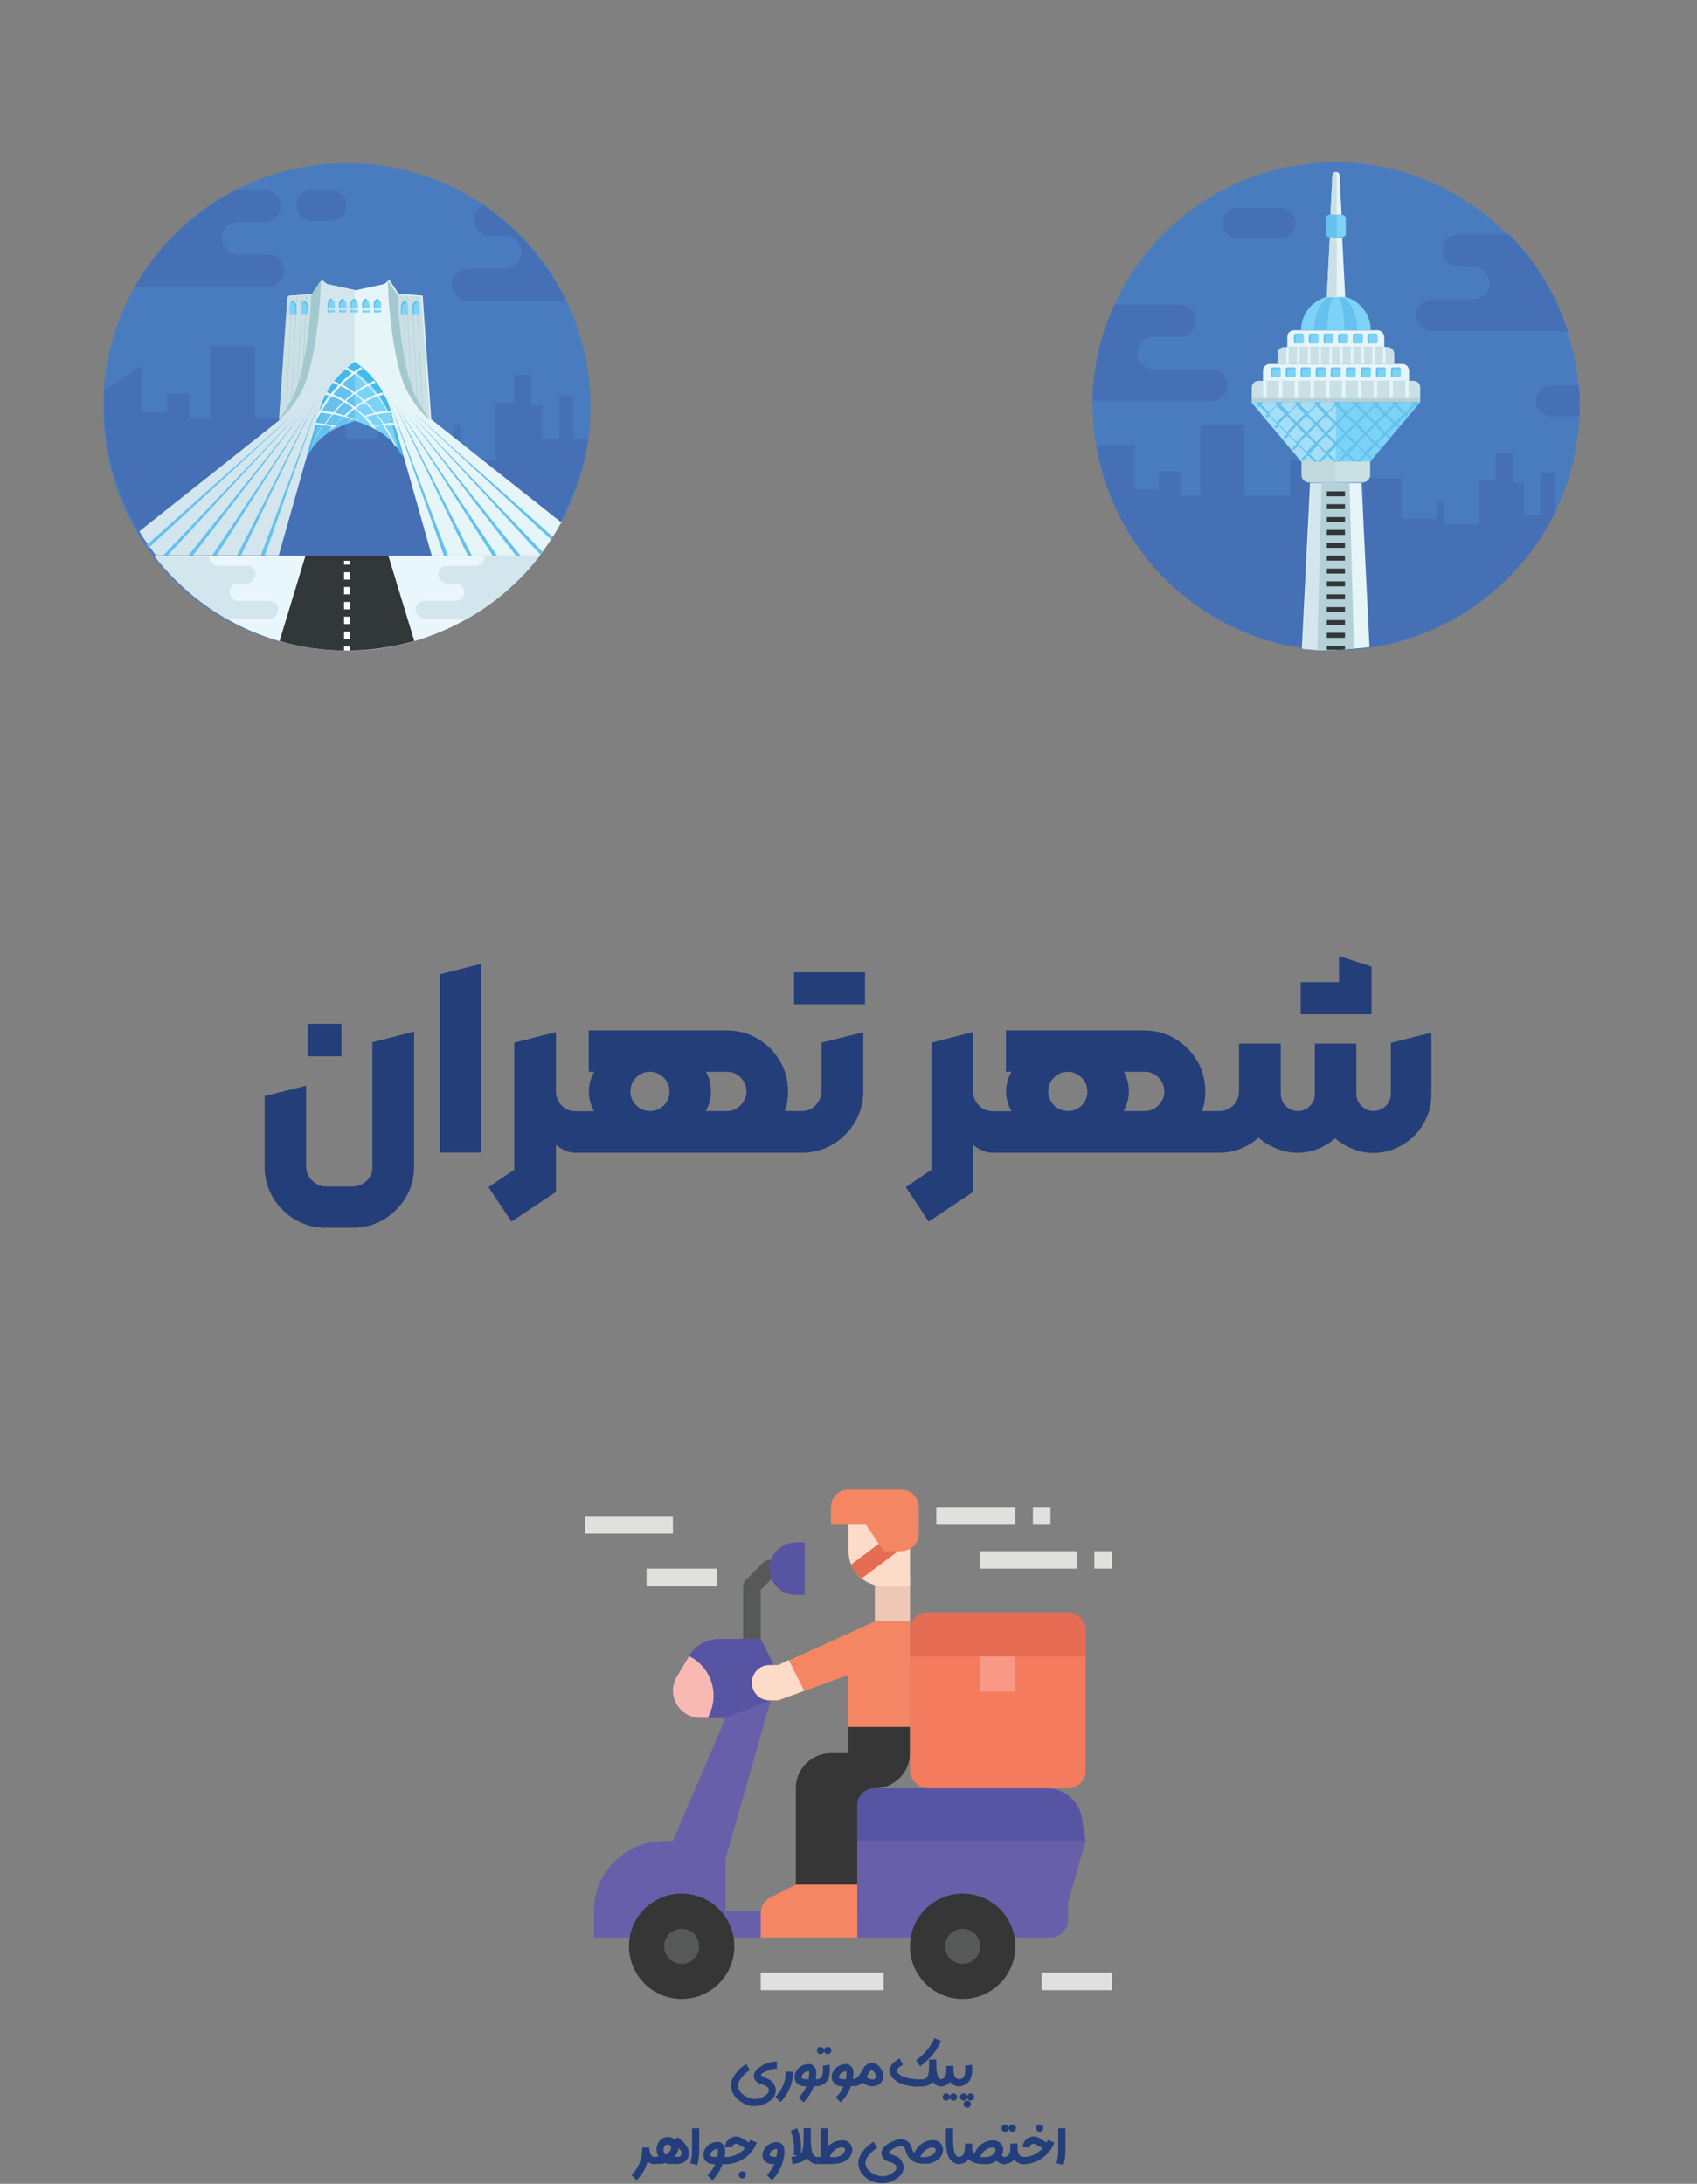 <svg xmlns="http://www.w3.org/2000/svg" viewBox="0 0 850.4 1094.2"><rect x="0" y="0" width="850.4" height="1094.2" fill="#808080" stroke="none"/><defs><style> .cls-1 { fill: #d3e6ed; } .cls-2 { fill: #f9b9b3; } .cls-3 { fill: #e0e0df; } .cls-4 { fill: #c1d8dd; } .cls-5 { fill: #4570b6; } .cls-6 { fill: #efc8b5; } .cls-7 { fill: #5854a4; } .cls-8 { fill: #7dd3f7; } .cls-9 { fill: #f47b5d; } .cls-10 { fill: #e66c54; } .cls-11 { fill: #f79984; } .cls-12 { fill: #fff; } .cls-13 { fill: #575858; } .cls-14 { fill: #32373a; } .cls-15 { fill: #e9f7fc; } .cls-16 { fill: #25272b; } .cls-17 { fill: #a5def6; } .cls-18 { fill: #353635; } .cls-19 { fill: #243e7a; } .cls-20 { fill: #f58664; } .cls-21 { fill: #675faa; } .cls-22 { fill: #fcdcc9; } .cls-23 { fill: #233e7a; } .cls-24 { fill: #497cbf; } .cls-25 { fill: #b4d1d8; } .cls-26 { fill: #a3c8ce; } .cls-27 { fill: #cae0e5; } .cls-28 { fill: #44baeb; } .cls-29 { fill: #e6f5f8; } .cls-30 { fill: #66c1ed; } </style></defs><g><g id="Layer_1"><g id="Layer_1-2" data-name="Layer_1"><g><g><path class="cls-6" d="M438.4,790.4h17.6v22h-17.6v-22Z"></path><path class="cls-22" d="M425.2,759.6v17.6c0,9.7,7.9,17.6,17.6,17.6h13.2v-35.2h-30.8Z"></path><path class="cls-21" d="M386.2,852l-22.6,79.2v39.6h-66v-13.2c0-19.4,15.8-35.2,35.2-35.2h4.4l26.4-61.6h-12.6c-7.6,0-13.8-6.2-13.8-13.8h0c0-2.5.7-5,2-7.1l6.1-10.2c3.2-5.3,8.9-8.5,15.1-8.5h20.8l6.6,13.2"></path><path class="cls-7" d="M387.8,834.4l-6.6-13.2h-20.8c-6.2,0-11.9,3.2-15.1,8.5l-6.1,10.2c-1.3,2.1-2,4.6-2,7.1,0,7.6,6.2,13.8,13.8,13.8h12.6l22-8.8.7-.3,1.5-17.3Z"></path><path class="cls-21" d="M429.6,922.4v48.4h96.8c4.9,0,8.8-3.9,8.8-8.8v-8.8l8.8-30.8h-114.4Z"></path><path class="cls-18" d="M438.4,896c-4.9,0-8.8,3.9-8.8,8.8v39.6h-30.8v-48.4c0-9.7,7.9-17.6,17.6-17.6h8.8v-13.2h30.8v13.2c0,9.7-7.9,17.6-17.6,17.6h0Z"></path><path class="cls-2" d="M337.2,847c0,7.6,6.2,13.8,13.8,13.8h3.8l1.2-3c4.3-10.7-.4-22.9-10.7-28l-6.1,10.2c-1.3,2.1-2,4.6-2,7.1h0Z"></path><path class="cls-13" d="M381.2,821.2h-8.8v-26.4c0-1.2.5-2.3,1.3-3.1l8.8-8.8c.8-.8,1.9-1.3,3.1-1.3h8.8v8.8h-7l-6.2,6.2v24.6h0Z"></path><path class="cls-7" d="M398.8,772.8h4.4v26.4h-4.4c-7.3,0-13.2-5.9-13.2-13.2s5.9-13.2,13.2-13.2Z"></path><circle class="cls-18" cx="482.4" cy="975.2" r="26.4"></circle><path class="cls-21" d="M429.6,970.8h-66v-13.2h66v13.2"></path><circle class="cls-13" cx="482.4" cy="975.2" r="8.8"></circle><path class="cls-7" d="M429.6,922.4v-17.6c0-4.9,3.9-8.8,8.8-8.8h86.3c8.6,0,16,6.2,17.4,14.7l1.9,11.7h-114.4Z"></path><rect class="cls-9" x="456" y="808" width="88" height="88" rx="8.8" ry="8.8"></rect><path class="cls-20" d="M429.6,970.8h-48.4v-12.2c0-3.3,1.9-6.4,4.9-7.9l12.7-6.4h30.8v26.4h0ZM438.4,812.4l-48.4,22h-4.4c-4.9,0-8.8,3.9-8.8,8.8s3.9,8.8,8.8,8.8h4.4l35.2-12.8v26h30.8v-52.8h-17.6Z"></path><path class="cls-10" d="M447.2,768.4l-20.7,15.5c1.1,2.8,3,5.2,5.3,7l21.7-16.3-6.3-6.3h0Z"></path><path class="cls-3" d="M381.2,988.4h61.6v8.8h-61.6v-8.8ZM522,988.4h35.2v8.8h-35.2v-8.8Z"></path><path class="cls-10" d="M456,830h88v-13.2c0-4.9-3.9-8.8-8.8-8.8h-70.4c-4.9,0-8.8,3.9-8.8,8.8v13.2h0Z"></path><path class="cls-3" d="M491.2,777.2h48.4v8.8h-48.4v-8.8h0ZM548.4,777.2h8.8v8.8h-8.8v-8.8ZM469.2,755.2h39.6v8.8h-39.6v-8.8ZM517.6,755.2h8.8v8.8h-8.8v-8.8ZM293.2,759.6h44v8.8h-44v-8.8ZM324,786h35.2v8.8h-35.2v-8.8Z"></path><path class="cls-11" d="M491.2,830h17.6v17.6h-17.6v-17.6Z"></path><path class="cls-22" d="M395.3,831.7l-5.3,2.6h-4.4c-4.9,0-8.8,3.9-8.8,8.8s3.9,8.8,8.8,8.8h4.4l13-4.7-7.8-15.5h0Z"></path><circle class="cls-18" cx="341.6" cy="975.2" r="26.4"></circle><circle class="cls-13" cx="341.6" cy="975.2" r="8.8"></circle><path class="cls-20" d="M460.4,768.4c0,4.9-3.9,8.8-8.8,8.8h-8.8l-8.8-13.2h-17.6v-8.8c0-4.9,3.9-8.8,8.8-8.8h26.4c4.9,0,8.8,3.9,8.8,8.8v13.2Z"></path></g><g><path class="cls-23" d="M373.4,1054.2c-1.6-.7-3.1-1.7-4.3-2.9-1.2-1.2-2.1-2.7-2.5-4.3-.2-.7-.3-1.4-.3-2.1,0-1.7.6-3.4,1.8-5.2,1.6-2.3,3.5-4.1,5.9-5.5l1.8,3.1c-1.1.6-2.1,1.4-3,2.3-.5.5-1,1.1-1.6,1.9-.5.7-.9,1.5-1.2,2.2,0,.4-.1.8-.1,1.2s0,.8.1,1.2c.3,1.1.9,2.1,1.8,2.9s1.9,1.5,3.1,2,2.3.7,3.4.7,2.4-.2,3.4-.7c.5-.2,1.2-.6,1.9-1.1,1.1-.8,1.7-1.6,1.7-2.5s0-.6-.2-.9c-.3-.6-.7-1-1.2-1.3s-1.1-.5-1.8-.7c-.7-.2-1.3-.4-1.9-.7-.6-.3-1.2-.7-1.6-1.3-.5-.7-.8-1.5-.8-2.4s.1-1.1.3-1.6c.5-1,1.3-1.9,2.5-2.7,1.2-.8,2.2-1.4,3.2-1.8,1.8-.7,3.6-1.1,5.5-1.1v3.6c-1.4,0-2.8.3-4.2.8-1.8.8-2.9,1.3-3.2,1.6-.3.3-.5.6-.5.8,0,.4.7.9,2.2,1.4.8.3,1.6.7,2.3,1.1,1.1.7,1.9,1.6,2.4,2.9.3.7.5,1.5.5,2.3s-.2,1.5-.5,2.3c-.5,1.1-1.2,2-2.3,2.8s-2.1,1.4-3.1,1.8c-1.5.6-3.1,1-4.8,1s-3.3-.3-4.9-1h.2Z"></path><path class="cls-23" d="M388.5,1050.7c1.7-1.7,3-3.7,3.9-5.8.9-2.2,1.4-4.5,1.4-6.9h3.6c0,2.9-.5,5.6-1.6,8.2s-2.7,5-4.7,7l-2.5-2.5h0Z"></path><path class="cls-23" d="M400.3,1050.9c1.6-1.6,2.9-3.5,3.8-5.5h-.1c-1.3,0-2.3-.2-3.3-.6-.6-.3-1.2-.7-1.6-1.3-.6-.8-.9-1.7-.9-2.7s0-.3,0-.6v-.6h0c.5-1.6,1.3-2.9,2.6-3.9.7-.5,1.4-.9,2.1-1.1s1.4-.4,2-.4h.7c.9,0,1.6.5,2.3,1.1.5.6.9,1.1,1,1.8s.2,1.2.2,1.7-.1,1.7-.3,2.9h.6v3.6h-1.6c-1.1,3.1-2.8,5.7-5.1,8.1l-2.6-2.6h.2ZM405.2,1041.8c.2-1.2.3-2.4.3-3.6s0-.2-.1-.3c0,0-.2,0-.4,0h-.3c-.3,0-.7.2-1,.3-.3.2-.6.3-.7.4-.2,0-.4.4-.7.7-.2.3-.4.6-.5.8,0,.2-.1.4-.1.6,0,.5.2.8.7.9s1.2.2,2,.2h.8Z"></path><path class="cls-23" d="M409.4,1041.8c.6,0,1.2-.2,1.7-.6.9-.7,1.3-2.1,1.3-4.2s0-1.3-.2-1.9l3.5-.6c.1.8.2,1.7.2,2.5,0,1.2-.2,2.5-.5,3.7-.4,1.4-1.2,2.5-2.3,3.3-1.1.9-2.4,1.3-3.8,1.3v-3.6h0ZM411.2,1029.2c-.5,0-.9-.2-1.3-.5-.3-.3-.5-.8-.5-1.3s.2-.9.5-1.3.8-.5,1.3-.5.9.2,1.3.5c.3.4.5.8.5,1.3s-.2.9-.5,1.3c-.3.3-.8.5-1.3.5h0ZM414.8,1029.2c-.5,0-.9-.2-1.3-.5-.3-.3-.5-.8-.5-1.3s.2-.9.5-1.3.8-.5,1.3-.5.9.2,1.3.5c.3.4.5.8.5,1.3s-.2.9-.5,1.3c-.3.3-.8.5-1.3.5h0Z"></path><path class="cls-23" d="M418.9,1050.9c1.6-1.6,2.9-3.5,3.8-5.5h-.1c-1.3,0-2.3-.2-3.3-.6-.6-.3-1.2-.7-1.6-1.3-.6-.8-.9-1.7-.9-2.7s0-.3,0-.6v-.6h0c.5-1.6,1.3-2.9,2.6-3.9.7-.5,1.4-.9,2.1-1.1s1.4-.4,2-.4h.7c.9,0,1.6.5,2.3,1.1.5.6.9,1.1,1,1.8s.2,1.2.2,1.7-.1,1.7-.3,2.9h.6v3.6h-1.6c-1.1,3.1-2.8,5.7-5.1,8.1l-2.6-2.6h.2ZM423.9,1041.8c.2-1.2.3-2.4.3-3.6s0-.2-.1-.3c0,0-.2,0-.4,0h-.3c-.3,0-.7.2-1,.3-.3.2-.6.3-.7.4-.2,0-.4.4-.7.7-.2.3-.4.6-.5.8,0,.2-.1.4-.1.6,0,.5.2.8.7.9s1.2.2,2,.2h.8Z"></path><path class="cls-23" d="M436.6,1045.4c-1.6-.2-3.1-.9-4.5-2-1.3,1.3-2.7,1.9-4.2,1.9v-3.6c.4,0,.7,0,1.1-.4.9-.6,1.8-1.8,2.8-3.5l.6-1c.4-.8,1-1.5,1.7-2.1s1.5-1,2.5-1.1h.2c1.3,0,2.5.5,3.6,1.6.6.6,1.1,1.3,1.5,2.1.5,1.1.8,2.1.8,3.1s-.5,2.4-1.4,3.4c-.6.6-1.3,1-1.9,1.2-.7.2-1.3.3-1.9.3h-.9ZM438.6,1041.4c.2-.3.3-.6.3-1s-.1-1-.4-1.5c-.2-.4-.5-.8-.8-1.1-.4-.4-.7-.5-1-.5s-.8.5-1.2,1.2c-.3.5-.5.9-.8,1.4l-.3.5s0,.2-.2.3c.8.7,1.7,1.1,2.7,1.2h.4c.5,0,.9,0,1.2-.4h0Z"></path><path class="cls-23" d="M459,1045.5c-1.6,0-3-.3-4.4-.6-4.2-.9-7-2.7-8.3-5.3-.3-.7-.5-1.4-.5-2.1s.3-1.7.8-2.6c.7-1.2,2.1-2.3,4.2-3.5l1.7,3.1c-2.1,1.2-3.1,2.2-3.1,3.1s0,.3.1.4c.5,1,1.6,1.8,3.1,2.5.5.2,1.2.4,2.3.7,1.1.2,2.1.4,3.1.5s1.9.2,2.6.2h1.3c1.1,0,1.8-.3,2.3-.7.9-.9,1.3-2.6,1.4-5.1v-4.2h3.6v3.5c0,2.4.4,4.1.9,5.1.4.9.9,1.3,1.5,1.3v3.6c-1.7,0-3.1-.8-4.2-2.3-.9,1.1-2.1,1.8-3.6,2.1-1.2.2-2.3.3-3.4.3h-1.4ZM459,1032.3c2-1.4,3.8-3.1,5.4-4.9,1.6-1.9,2.9-3.9,3.9-6.2l3.3,1.5c-1.2,2.5-2.6,4.9-4.4,7s-3.8,4-6.1,5.6l-2-3h0Z"></path><path class="cls-23" d="M477,1044.1c-.3-.3-.7-.6-.9-.9-.3.3-.6.6-1,.9-1.1.9-2.4,1.3-3.8,1.3v-3.6c.6,0,1.2-.2,1.6-.6.9-.7,1.3-2.1,1.3-4.2v-1.9h3.6v1.9c0,.9.1,1.9.4,2.8.2.6.5,1.1,1,1.5s1,.5,1.6.5v3.6c-1.4,0-2.7-.4-3.8-1.3h0ZM474.2,1052.5c-.5,0-.9-.2-1.3-.5s-.5-.8-.5-1.3.2-.9.5-1.3c.4-.4.8-.5,1.3-.5s.9.2,1.3.5c.3.4.5.8.5,1.3s-.2.9-.5,1.3c-.3.3-.8.5-1.3.5h0ZM477.8,1052.5c-.5,0-.9-.2-1.3-.5s-.5-.8-.5-1.3.2-.9.5-1.3c.4-.4.8-.5,1.3-.5s.9.2,1.3.5c.3.4.5.8.5,1.3s-.2.9-.5,1.3c-.3.3-.8.5-1.3.5h0Z"></path><path class="cls-23" d="M480.7,1041.8c.6,0,1.2-.2,1.7-.6.9-.7,1.3-2.1,1.3-4.2s0-1.3-.2-1.9l3.5-.6c.1.8.2,1.7.2,2.5,0,1.2-.2,2.5-.5,3.7-.4,1.4-1.2,2.5-2.3,3.3-1.1.9-2.4,1.3-3.8,1.3v-3.6h0ZM482.9,1052.5c-.5,0-.9-.2-1.3-.5-.3-.3-.5-.8-.5-1.3s.2-.9.5-1.3.8-.5,1.3-.5.9.2,1.3.5c.3.4.5.8.5,1.3s-.2.9-.5,1.3c-.3.3-.8.5-1.3.5h0ZM484.7,1056.1c-.5,0-.9-.2-1.3-.5s-.5-.8-.5-1.3.2-.9.5-1.3.8-.5,1.3-.5.9.2,1.3.5c.4.4.5.8.5,1.3s-.2.9-.5,1.3c-.4.3-.8.5-1.3.5h0ZM486.4,1052.5c-.5,0-.9-.2-1.3-.5-.3-.3-.5-.8-.5-1.3s.2-.9.5-1.3.8-.5,1.3-.5.9.2,1.3.5c.3.4.5.8.5,1.3s-.2.9-.5,1.3c-.3.3-.8.5-1.3.5h0Z"></path><path class="cls-23" d="M316.5,1089.8c1.7-1.7,3-3.7,3.9-5.8.9-2.2,1.4-4.5,1.4-6.9v-1.1h3.6c0,2.1.5,3.5,1.3,4.2.5.4,1,.6,1.6.6v3.6c-1.4,0-2.7-.4-3.8-1.3-1,3.6-2.8,6.7-5.5,9.3l-2.5-2.5h0Z"></path><path class="cls-23" d="M336,1084.3c-.9,0-1.8-.2-2.6-.6-.8.3-1.6.5-2.2.5h-3v-3.6h1.8c-.6-1.1-1-2.3-1-3.6s0-1.2.3-1.9c.2-.8.6-1.6,1.1-2.3.6-.8,1.4-1.4,2.3-1.7.7-.3,1.3-.4,2-.4s1.3,0,2,.4,1.2.6,1.8,1.1l.8-1.4c1.1.6,2.1,1.4,3,2.3.5.5,1.1,1.2,1.6,2,.6.8.9,1.5,1.2,2.3.1.5.2.9.2,1.4,0,1.5-.5,2.8-1.6,3.8-1,1-2.2,1.5-3.7,1.6h-4ZM334.8,1078.8c.4-.4.8-.8,1.1-1.3s.4-.9.4-1.3v-.2c0-.4-.2-.7-.5-1-.4-.3-.8-.5-1.3-.5s-1,.2-1.3.5-.5.7-.6,1.2c0,.3-.1.6-.1.9,0,1,.4,1.8,1.1,2.6h0c.3-.2.7-.5,1.2-.9h0ZM341,1080.2c.3-.3.5-.8.5-1.3v-.9c-.5-.7-1-1.3-1.5-1.8,0,.9-.2,1.7-.6,2.4s-.9,1.4-1.4,2.1h1.8c.5,0,.9-.2,1.3-.5h0Z"></path><path class="cls-23" d="M345.9,1083.9c.6-2.1.9-4.3.9-6.5v-11h3.6v11c0,2.5-.3,5-1,7.4l-3.5-.9Z"></path><path class="cls-23" d="M354.6,1089.9c1.6-1.6,2.9-3.5,3.8-5.5h-.1c-1.3,0-2.3-.2-3.3-.6-.6-.3-1.2-.7-1.6-1.3-.6-.8-.9-1.7-.9-2.7s0-.3,0-.6v-.6h0c.5-1.6,1.3-2.9,2.6-3.9.7-.5,1.4-.9,2.1-1.1s1.4-.4,2-.4h.7c.9,0,1.6.5,2.3,1.1.5.6.9,1.1,1,1.8s.2,1.2.2,1.7-.1,1.7-.3,2.9h.6v3.6h-1.6c-1.1,3.1-2.8,5.7-5.1,8.1l-2.6-2.6h.2ZM359.5,1080.7c.2-1.2.3-2.4.3-3.6s0-.2-.1-.3c0,0-.2,0-.4,0h-.3c-.3,0-.7.2-1,.3-.3.2-.6.3-.7.4-.2,0-.4.4-.7.7-.2.3-.4.6-.5.8,0,.2-.1.4-.1.6,0,.5.2.8.7.9s1.2.2,2,.2h.8Z"></path><path class="cls-23" d="M363.5,1080.8c2.8,0,5.3-.8,7.6-2.4.8-.6,1.6-1.3,2.3-2l-3.7-2.1c-.3-.2-.6-.2-.9-.2-.5,0-.9.2-1.3.5s-.5.8-.5,1.3h-3.6c0-1.5.5-2.8,1.6-3.8,1.1-1.1,2.3-1.6,3.8-1.6s1.8.2,2.7.7h0l3.9,2.3c.2-.4.4-.9.6-1.3l3.3,1.3c-1.3,3.3-3.4,6-6.3,7.9-1.4,1-2.9,1.7-4.6,2.2-1.6.5-3.3.8-5.1.8v-3.6h.2ZM372,1091.5c-.5,0-.9-.2-1.3-.5-.3-.4-.5-.8-.5-1.3s.2-.9.5-1.3c.3-.3.8-.5,1.3-.5s.9.2,1.3.5.5.8.5,1.3-.2.9-.5,1.3c-.4.4-.8.5-1.3.5h0Z"></path><path class="cls-23" d="M384.2,1089.9c1.6-1.6,2.9-3.5,3.8-5.5h-.1c-1.3,0-2.3-.2-3.3-.6-.6-.3-1.2-.7-1.6-1.3-.6-.8-.9-1.7-.9-2.7s0-.3,0-.6c.3-1.8,1.2-3.3,2.7-4.4.7-.5,1.4-.9,2.1-1.1s1.4-.4,2-.4h.7c.9,0,1.6.5,2.3,1.1.6.6,1,1.3,1.1,2,0,.7.1,1.3.1,1.7s0,1.2-.1,1.9c-.2,1.1-.4,2.1-.7,3.1-.3,1-.6,1.7-.8,2.3-1.1,2.6-2.6,5-4.7,7l-2.5-2.6h-.1ZM389.1,1080.7c.2-1.2.4-2.4.4-3.6s0-.2-.1-.3c0,0-.2,0-.4,0h-.3c-.3,0-.7.2-1,.3-.3.2-.6.3-.7.4-.2,0-.4.4-.7.7-.3.3-.4.6-.5.8,0,.2-.1.4-.1.6,0,.5.2.8.7.9s1.2.2,2,.2h.7Z"></path><path class="cls-23" d="M406.8,1083.6c-.9-.5-1.7-1.3-2.4-2.3-.3.3-.5.6-.9.8-.9.7-1.8,1.2-2.9,1.5s-2.2.6-3.5.7l-.5-3.6c1.1,0,2-.3,2.9-.6l-1.9-.5c.1-.5.2-.9.3-1.4v-2.8c0-.4,0-.9-.1-1.4-.3-2.2-.8-4.4-1.6-6.4l3.3-1.3c.9,2.3,1.5,4.8,1.8,7.3,0,.5.1,1,.1,1.6v1.4c0,.8,0,1.6-.2,2.5,1-1,1.5-3.5,1.5-7.5v-5.3h3.6v5.5c0,3.6.4,6.1,1.1,7.5.3.5.6.8,1,1.1s.7.3,1,.3v3.6c-.9,0-1.8-.2-2.7-.7h.1Z"></path><path class="cls-23" d="M412.4,1084.3h-3.1v-3.6h1.9v-14.3h3.6v9.1c.4-.5.9-.9,1.4-1.2,1-.7,2-1.2,3-1.5s1.9-.4,2.6-.4,1,0,1.5,0c.2,0,.4,0,.6.2,1,.4,1.8,1,2.4,1.9.5.8.8,1.7.8,2.6s-.3,2.1-.9,3.2c-.5.9-1.2,1.6-2.1,2.2-1.3.8-2.7,1.3-4.3,1.5s-3.1.3-4.6.3h-2.8ZM419.3,1080.6c.9,0,1.8-.4,2.7-1,.4-.3.8-.7,1.1-1.2.3-.5.4-.9.4-1.2s0-.5-.2-.7c-.3-.4-.7-.6-1.3-.6h-.2c-.7,0-1.3.3-2,.5s-1.1.5-1.4.8c-1.1.8-2,2-2.6,3.6h1.3c.8,0,1.5,0,2.2,0h0Z"></path><path class="cls-23" d="M437.2,1093.1c-1.6-.7-3.1-1.7-4.3-2.9-1.2-1.2-2.1-2.7-2.5-4.3-.2-.7-.3-1.4-.3-2.1,0-1.7.6-3.4,1.8-5.2,1.6-2.3,3.5-4.1,5.9-5.5l1.8,3.1c-1.7,1-3.3,2.4-4.6,4.1-.9,1.2-1.3,2.3-1.3,3.4s0,.8.2,1.2c.3,1.1.9,2.1,1.8,2.9s1.9,1.5,3.1,1.9c1.2.5,2.3.7,3.4.7s2.4-.2,3.4-.7c.5-.2,1.2-.6,1.9-1.1,1.1-.8,1.7-1.6,1.7-2.5s-.2-1.2-.7-1.6c-.2-.2-.4-.3-.5-.4-.6-.4-1.3-.7-2.1-.8-.6-.2-1.2-.4-1.8-.7s-1.1-.7-1.6-1.4c-.5-.7-.8-1.5-.8-2.4,0-1.5.8-2.9,2.5-4.1,1-.8,2.2-1.4,3.4-1.9,1.6-.7,2.9-1,3.9-1s2.3.4,3.3,1.1c.7.5,1.1,1.1,1.4,1.6.3.6.5,1.1.7,1.8.1.4.3.9.5,1.3s.4.9.7,1.3c.9-2,2.1-3.5,3.6-4.7,1-.7,2-1.2,3-1.5s1.9-.4,2.6-.4,1.5,0,2.1.3c1,.4,1.8,1,2.4,1.9.5.8.8,1.7.8,2.5s-.3,2.1-.9,3.2c-.5.9-1.2,1.6-2.1,2.2-1.6,1-3.1,1.6-4.4,1.7s-2.2,0-2.5,0c-1.9,0-3.7-.4-5.1-1.2-1.2-.8-2.1-1.6-2.6-2.5s-.9-1.8-1.1-2.6c-.1-.5-.3-.9-.5-1.3s-.4-.7-.7-.9c-.3-.2-.6-.3-1.1-.3s-.8,0-1.3.2c-1.1.3-2.1.7-3,1.3-1,.6-1.6,1.1-1.8,1.6v.5s.3.2.6.3c.3,0,.7.3,1.2.5,1.3.5,2.2.8,2.6,1.1,1.1.7,1.9,1.6,2.4,2.9.3.7.5,1.5.5,2.3s-.2,1.5-.5,2.3c-.5,1.1-1.2,2-2.3,2.8s-2.1,1.4-3.1,1.8c-1.5.6-3.1,1-4.8,1s-3.2-.3-4.9-1h0ZM464.4,1080.6c1.1,0,2.1-.5,3-1,.4-.3.8-.7,1.1-1.1.3-.5.4-.9.4-1.2s0-.5-.2-.7c-.3-.4-.7-.6-1.3-.6h-.2c-.7,0-1.3.2-2,.5s-1.1.5-1.4.8c-1.1.8-2,2-2.6,3.5h3.2v-.2Z"></path><path class="cls-23" d="M478,1083.6c-.9-.5-1.7-1.3-2.4-2.4-.6-1-1-2.2-1.2-3.7-.2-1.4-.4-2.7-.4-3.7v-7.4h3.6v5.8c0,3.5.4,5.9,1.1,7.2.3.5.6.8,1,1.1.4.2.7.3,1,.3v3.6c-.9,0-1.8-.3-2.7-.8Z"></path><path class="cls-23" d="M499.9,1083.1c-.2,0-.3-.3-.5-.4-1.7,1-3.2,1.6-4.5,1.6h-2.4c-2.1,0-3.9-.4-5.5-1.2-.6-.3-1.2-.7-1.6-1.2-.3.4-.7.8-1.1,1.1-1.1.9-2.4,1.3-3.8,1.3v-3.6c.6,0,1.2-.2,1.7-.6.4-.3.7-.8.9-1.3.3-.9.5-2.2.5-3.9v-.9h3.6v2.7c.1,1.2.4,2,.9,2.6.9-2.1,2.1-3.8,3.8-5,1-.7,2-1.2,3-1.5s1.9-.4,2.6-.4c2,0,3.5.7,4.5,2.2.5.8.7,1.7.7,2.6s-.2,1.9-.7,2.8l.3.3c.4.3.9.5,1.4.6v3.6c-1.4,0-2.6-.5-3.6-1.3h-.2ZM494.5,1080.7c1.1,0,2.1-.5,2.9-1,.4-.3.8-.7,1.1-1.2.3-.5.4-.9.4-1.2s0-.5-.2-.7c-.3-.4-.7-.6-1.3-.6h-.2c-.7,0-1.3.2-2,.5s-1.1.5-1.4.8c-1.1.8-2,2-2.6,3.5h3.3Z"></path><path class="cls-23" d="M503.7,1068.1c-.5,0-.9-.2-1.3-.5s-.5-.8-.5-1.3.2-.9.5-1.3c.4-.4.8-.5,1.3-.5s.9.2,1.3.5.5.8.5,1.3-.2.9-.5,1.3-.8.5-1.3.5h0ZM509.1,1083c-.3-.3-.7-.6-.9-.9-.3.3-.6.6-1,.9-1.1.9-2.4,1.3-3.8,1.3v-3.6c.6,0,1.2-.2,1.6-.6.9-.7,1.3-2.1,1.3-4.2v-1.9h3.6v1.9c0,.9.1,1.9.4,2.8.2.6.5,1.1,1,1.5s1,.5,1.6.5v3.6c-1.4,0-2.7-.4-3.8-1.3h0ZM507.3,1068.1c-.5,0-.9-.2-1.3-.5s-.5-.8-.5-1.3.2-.9.5-1.3.8-.5,1.3-.5.9.2,1.3.5.5.8.5,1.3-.2.9-.5,1.3-.8.5-1.3.5h0Z"></path><path class="cls-23" d="M512.6,1080.8c2.8,0,5.3-.8,7.6-2.4.8-.6,1.6-1.3,2.3-2l-3.7-2.1c-.3-.2-.6-.2-.9-.2-.5,0-.9.2-1.3.5-.4.3-.5.8-.5,1.3h-3.6c0-1.5.5-2.8,1.6-3.8,1.1-1.1,2.3-1.6,3.8-1.6s1.8.2,2.7.7h0l3.9,2.3c.2-.4.4-.9.6-1.3l3.3,1.3c-1.3,3.3-3.4,6-6.3,7.9-1.4,1-2.9,1.7-4.6,2.2-1.6.5-3.3.8-5.1.8v-3.6h.2ZM521,1068.1c-.5,0-.9-.2-1.3-.5-.3-.4-.5-.8-.5-1.3s.2-.9.5-1.3c.3-.3.8-.5,1.3-.5s.9.2,1.3.5.5.8.5,1.3-.2.9-.5,1.3c-.4.4-.8.5-1.3.5h0Z"></path><path class="cls-23" d="M529.4,1083.9c.6-2.1.9-4.3.9-6.5v-11h3.6v11c0,2.5-.3,5-1,7.4l-3.5-.9Z"></path></g></g><g><path class="cls-24" d="M791.4,208.8c-.7,17.4-5.1,33.8-12.5,48.6-25.5,51.4-83.6,77.3-134.3,65.9-45.2-9.4-86.3-47-95.3-100.3-1.2-7.1-1.8-14.4-1.8-22,1.6-67.5,56.3-119.7,122-119.7s124.6,55.7,121.9,127.5h0Z"></path><path class="cls-5" d="M778.9,237.9v19.5c-22.5,45.4-72.9,74.6-126.4,67.2-47.7-6.4-93.6-44.6-103.2-101.7h18.7c.4,0,.7.3.7.7v21.7h11.9v-8.4c0-.2,0-.4.2-.5,0-.1.3-.2.5-.2h9.8c.4,0,.7.3.7.7v11.6h9.7v-34.7c0-.2,0-.4.2-.5,0-.1.3-.2.5-.2h20.6c.2,0,.4,0,.5.2,0,.1.2.3.2.5v34.7h23v-17c0-.2,0-.4.2-.5,0-.1.3-.2.5-.2h19.6c.2,0,.4,0,.5.2,0,0,.2.2.2.3h0v27h15.8v-18.3s0-.2.2-.2c0-.1.3-.2.5-.2h17.8c.3,0,.5.1.6.4v19.8h17.8v-7.6c0-.4.3-.7.7-.7h1.9c.2,0,.4,0,.5.2,0,.1.2.3.2.5v10.5h17.4v-21.8s0-.2.2-.2c0-.1.3-.2.5-.2h8v-12.8c0-.4.3-.7.7-.7h7.9v15h4.7c.2,0,.4,0,.5.2,0,.1.2.3.2.5v15.5h8.3v-20.4c0-.4.3-.7.7-.7h5.4c.2,0,.4,0,.5.2,0,.1.2.3.2.5h.2ZM785.7,166.1h-67.9c-4.5,0-8.1-3.6-8.1-8.1s.9-4.2,2.4-5.7,3.5-2.4,5.7-2.4h20.7c4.5,0,8.1-3.6,8.1-8.1s-3.7-8.1-8.1-8.1h-7.5c-4.5,0-8.1-3.6-8.1-8.1s3.5-8.1,8.1-8.1h25.3c13.5,13.6,23.6,30.2,29.4,48.5h0ZM615.1,192.9c0,4.5-3.6,8.1-8.1,8.1h-59.6c.4-17.1,4.1-33.3,11-48.4h32.9c4.5,0,8.1,3.6,8.1,8.1s-3.6,8.1-8.1,8.1h-13.3c-4.5,0-8.1,3.6-8.1,8.1s3.6,8.1,8.1,8.1h29c4.5,0,8.1,3.6,8.1,8.1v-.2ZM640.9,104.1h-20.3c-4.3,0-7.8,3.5-7.8,7.8s3.5,7.8,7.8,7.8h20.8c2.2,0,4.1-.9,5.5-2.3s2.2-3.2,2.3-5.1c.2-4.5-3.7-8.2-8.2-8.2h0ZM791.5,203.3v2.2c0,1.1,0,2.2,0,3.2h-14c-4.3,0-7.8-3.5-7.8-7.8h0c0-4.3,3.5-7.8,7.8-7.8h13.7c0,.9,0,1.8.2,2.6.2,2.5.2,5,.2,7.6h0Z"></path><path class="cls-27" d="M711.7,194.1v7.3h-84.4v-7.3c0-1.8,1.5-3.3,3.3-3.3h77.8c1.8,0,3.3,1.5,3.3,3.3h0Z"></path><path class="cls-29" d="M633,190.8h1.7v10.7h-1.7v-10.7ZM640.9,190.8h1.7v10.7h-1.7v-10.7ZM648.8,190.8h1.7v10.7h-1.7v-10.7ZM656.7,190.8h1.7v10.7h-1.7v-10.7ZM664.6,190.8h1.7v10.7h-1.7v-10.7ZM672.5,190.8h1.7v10.7h-1.7v-10.7ZM680.5,190.8h1.7v10.7h-1.7v-10.7ZM688.4,190.8h1.7v10.7h-1.7v-10.7ZM696.3,190.8h1.7v10.7h-1.7v-10.7ZM704.2,190.8h1.7v10.7h-1.7v-10.7Z"></path><path class="cls-25" d="M627.2,199.5h84.4v2h-84.4v-2Z"></path><path class="cls-8" d="M711.7,201.5l-1.4,1.6-.7.9-3.8,4.5-.7.9-3.8,4.5-.8.9-3.8,4.5-.7.9-3.8,4.5-.8.9-3.8,4.5-.7.9-.4.4h-34.3l-.4-.4-.7-.9-3.8-4.5-.8-.9-3.8-4.5-.7-.9-3.8-4.5-.8-.9-3.8-4.5-.7-.9-3.8-4.5-.7-.9-1.4-1.6h84.7Z"></path><path class="cls-17" d="M669.3,201.5h-42.1l1.4,1.6.7.9,3.8,4.5.7.9,3.8,4.5.8.9,3.8,4.5.7.9,3.8,4.5.8.9,3.8,4.5.7.9.4.4h17v-29.9Z"></path><path class="cls-27" d="M686.6,231.2v6.8c0,2.1-1.7,3.7-3.7,3.7h-26.8c-2.1,0-3.7-1.7-3.7-3.7v-6.8h34.3,0Z"></path><path class="cls-4" d="M669.3,231.2h-17.1v6.8c0,2.1,1.7,3.7,3.7,3.7h13.3v-10.5h0Z"></path><path class="cls-29" d="M686.4,324.2c-2.6.4-5.1.6-7.7.8-.9,0-1.8.1-2.7.2l-2,.2c-3,.2-6,.3-9.1.2-1.6,0-3.1,0-4.7-.2-1.1,0-2.2-.2-3.4-.2h-2.7c-.6-.2-1.1-.2-1.7-.3h0l4.1-82.9h25.8l.8,16.4v.2l3.2,65.8v-.2Z"></path><path class="cls-1" d="M669.1,241.8v84h-8.7c-.8,0-1.5-.1-2.3-.2h0c-.6,0-1.2-.1-1.8-.2h-1.8c-.6-.2-1.1-.2-1.7-.3h0l4.1-82.9h12.5l-.2-.4Z"></path><path class="cls-25" d="M678.6,325c-.9,0-1.8.1-2.7.2l-2,.2c-3,.2-6,.3-9.1.2-1.6,0-3.1,0-4.7-.2l2.2-83.6h14l.4,16.4v.2l1.8,66.7h0Z"></path><path class="cls-29" d="M706.1,185.7v5.1h-73.2v-5.1c0-1.8,1.5-3.3,3.3-3.3h66.6c1.8,0,3.3,1.5,3.3,3.3h0Z"></path><path class="cls-27" d="M698.7,177.2v5.1h-58.5v-5.1c0-1.8,1.5-3.3,3.3-3.3h51.8c1.8,0,3.3,1.5,3.3,3.3h.1Z"></path><path class="cls-29" d="M693.7,168.8v5.1h-48.6v-5.1c0-1.8,1.5-3.3,3.3-3.3h41.9c1.8,0,3.3,1.5,3.3,3.3h0Z"></path><path class="cls-8" d="M686.9,165.4h-34.9c0-8,5.5-14.7,12.9-16.7h9.2c7.5,2.1,12.8,8.9,12.8,16.7Z"></path><path class="cls-30" d="M680.3,165.4h-21.8c0-8,3.4-14.7,8-16.7h5.7c4.6,2,8,8.7,8,16.7h0Z"></path><path class="cls-8" d="M673.7,165.4h-8.5c0-8,1.3-14.7,3.1-16.7h2.2c1.8,2,3.1,8.7,3.1,16.7h.1Z"></path><path class="cls-30" d="M710.8,201.5h-1.6l-.2.2-.2-.2h-1.7l1.1,1.1-4.1,4.1-4.1-4.1,1.1-1.1h-1.7l-.2.2-.2-.2h-1.7l1.1,1.1-4.1,4.1-4.1-4.1,1.1-1.1h-1.6l-.2.2-.2-.2h-1.7l1.1,1.1-4.1,4.1-4.1-4.1,1.1-1.1h-1.6l-.2.2-.2-.2h-1.7l1.1,1.1-4.1,4.1-4.1-4.1,1.1-1.1h-1.7l-.2.2-.2-.2h-1.7l1.1,1.1-4.1,4.1-4.1-4.1,1.1-1.1h-1.7l-.2.2-.2-.2h-1.6l1.1,1.1-4.1,4.1-4.1-4.1,1.1-1.1h-1.7l-.2.2-.2-.2h-1.6l1.1,1.1-4.1,4.1-4.1-4.1,1.1-1.1h-1.7l-.2.2-.2-.2h-1.7l1.1,1.1-4.1,4.1-4.1-4.1,1.1-1.1h-1.6l-.2.2-.2-.2h-1.7l1.1,1.1-.5.5.7.9.6-.6,4.1,4.1-1,1,.7.9,1-1,4.1,4.1-1.4,1.4.8.9,1.5-1.5,4.1,4.1-1.8,1.8.7.9,1.9-1.9,4.1,4.1-2.3,2.3.8.9,2.3-2.3,4.1,4.1-2.7,2.7.7.8h0l2.7-2.6,2.6,2.6.5.5h1.6l-4-4,4.1-4.1,4.1,4.1-3.5,3.5-.5.5h1.7l.5-.5,2.6-2.6,2.8,2.8h0c0,.1.2.3.2.3h1.6l-4-4,4-3.9.2-.2,4.1,4.1-4,4h1.6l3.2-3.2,3.2,3.2h1.7l-4-4,4.1-4.1,4.1,4.1-4,4h1.6l3.1-3.2,2.7,2.7.7-.9-2.7-2.7,4.1-4.1,2.3,2.3.8-.9-2.3-2.3,4.1-4.1,1.9,1.9.7-.9-1.8-1.8,4.1-4.1,1.5,1.5.8-.9-1.4-1.4,4.1-4.1,1,1,.7-.9-1-1,4.1-4.1.6.6.7-.9-.5-.5,1.1-1.1h-.3ZM689.2,203.4l4.1,4.1-4.1,4.1-4.1-4.1,4.1-4.1ZM688.4,212.4l-4.1,4.1-4.1-4.1,4.1-4.1,4.1,4.1ZM679.3,203.4l4.1,4.1-4.1,4.1-4.1-4.1,4.1-4.1ZM678.5,212.4l-4.1,4.1-4.1-4.1,4.1-4.1,4.1,4.1ZM669.3,203.5l.2-.2,4.1,4.1-4.1,4.1-.2-.2-4-4,4-3.9h0ZM668.6,212.4l-4.1,4.1-4.1-4.1,4.1-4.1,4.1,4.1ZM659.6,203.4l4.1,4.1-4.1,4.1-4.1-4.1,4.1-4.1ZM658.8,212.4l-4.1,4.1-4.1-4.1,4.1-4.1,4.1,4.1ZM649.7,203.4l4.1,4.1-4.1,4.1-4.1-4.1,4.1-4.1ZM635.7,207.5l4.1-4.1,4.1,4.1-4.1,4.1-4.1-4.1ZM640.7,212.4l4.1-4.1,4.1,4.1-4.1,4.1-4.1-4.1ZM645.6,217.4l4.1-4.1,4.1,4.1-4.1,4.1-4.1-4.1ZM654.7,226.4l-4.1-4.1,4.1-4.1,4.1,4.1-4.1,4.1ZM655.5,217.4l4.1-4.1,4.1,4.1-4.1,4.1-4.1-4.1ZM664.5,226.4l-4.1-4.1,4.1-4.1,4.1,4.1-4.1,4.1ZM669.3,221.3l-4-3.9,4-4,.2-.2,4.1,4.1-4.1,4.1-.2-.2h0ZM674.4,226.4l-4.1-4.1,4.1-4.1,4.1,4.1-4.1,4.1ZM675.2,217.4l4.1-4.1,4.1,4.1-4.1,4.1-4.1-4.1ZM684.2,226.4l-4.1-4.1,4.1-4.1,4.1,4.1-4.1,4.1ZM689.2,221.5l-4.1-4.1,4.1-4.1,4.1,4.1-4.1,4.1ZM694.1,216.5l-4.1-4.1,4.1-4.1,4.1,4.1-4.1,4.1ZM699.1,211.6l-4.1-4.1,4.1-4.1,4.1,4.1-4.1,4.1Z"></path><path class="cls-29" d="M644.6,173.9h1.2v8.5h-1.2v-8.5ZM650,173.9h1.2v8.5h-1.2v-8.5ZM655.4,173.9h1.2v8.5h-1.2v-8.5ZM660.8,173.9h1.2v8.5h-1.2v-8.5ZM666.2,173.9h1.2v8.5h-1.2v-8.5ZM671.6,173.9h1.2v8.5h-1.2v-8.5ZM676.9,173.9h1.2v8.5h-1.2v-8.5ZM682.3,173.9h1.2v8.5h-1.2v-8.5ZM687.7,173.9h1.2v8.5h-1.2v-8.5ZM693.1,173.9h1.2v8.5h-1.2v-8.5ZM674.1,148.8h-9.2l1.5-29.8h6.2l1.5,29.8ZM666.7,107.6l1-19.7c0-1,.9-1.8,1.9-1.7.9,0,1.7.8,1.7,1.7l1,19.7h-5.6Z"></path><path class="cls-27" d="M669.9,118.9h-3.5l-1.5,29.8h5s0-29.8,0-29.8ZM669.9,86.2h-.4c-1,0-1.7.7-1.8,1.7l-1,19.7h3.2s0-21.4,0-21.4Z"></path><path class="cls-8" d="M674.4,109.5v7.5c0,1.1-.9,1.9-1.9,1.9h-6.1c-1.1,0-1.9-.9-1.9-1.9v-7.5c0-1.1.9-1.9,1.9-1.9h6.1c1.1,0,1.9.9,1.9,1.9Z"></path><path class="cls-30" d="M669.9,107.6h-3.5c-1.1,0-1.9.9-1.9,1.9v7.5c0,1.1.9,1.9,1.9,1.9h3.5v-11.4h0Z"></path><path class="cls-8" d="M653.4,168.1v3.1c0,.5-.4.9-.9.9h-3.2c-.5,0-.9-.4-.9-.9h0v-3.1c0-.5.4-.9.9-.9h3.2c.5,0,.9.4.9.9ZM660.8,168.1v3.1c0,.5-.4.9-.9.9h-3.2c-.5,0-.9-.4-.9-.9h0v-3.1c0-.5.4-.9.9-.9h3.2c.5,0,.9.4.9.9ZM668.2,168.1v3.1c0,.5-.4.9-.9.9h-3.2c-.5,0-.9-.4-.9-.9h0v-3.1c0-.5.4-.9.9-.9h3.2c.5,0,.9.4.9.9ZM675.6,168.1v3.1c0,.5-.4.9-.9.9h-3.2c-.5,0-.9-.4-.9-.9h0v-3.1c0-.5.4-.9.9-.9h3.2c.5,0,.9.4.9.9h0ZM683,168.1v3.1c0,.5-.4.9-.9.9h-3.2c-.5,0-.9-.4-.9-.9h0v-3.1c0-.5.4-.9.9-.9h3.2c.5,0,.9.4.9.9ZM690.4,168.1v3.1c0,.5-.4.9-.9.9h-3.2c-.5,0-.9-.4-.9-.9h0v-3.1c0-.5.4-.9.9-.9h3.2c.5,0,.9.4.9.9ZM641.8,185v3.1c0,.5-.4.9-.9.9h-3.2c-.5,0-.9-.4-.9-.9v-3.1c0-.5.4-.9.9-.9h3.2c.5,0,.9.4.9.9ZM649.3,185v3.1c0,.5-.4.9-.9.9h-3.2c-.5,0-.9-.4-.9-.9v-3.1c0-.5.4-.9.9-.9h3.2c.5,0,.9.4.9.9h0ZM656.8,185v3.1c0,.5-.4.9-.9.9h-3.2c-.5,0-.9-.4-.9-.9v-3.1c0-.5.4-.9.9-.9h3.2c.5,0,.9.4.9.9ZM664.4,185v3.1c0,.5-.4.9-.9.9h-3.2c-.5,0-.9-.4-.9-.9h0v-3.1c0-.5.4-.9.9-.9h3.2c.5,0,.9.4.9.9ZM671.9,185v3.1c0,.5-.4.9-.9.9h-3.2c-.5,0-.9-.4-.9-.9h0v-3.1c0-.5.4-.9.9-.9h3.2c.5,0,.9.4.9.9ZM679.4,185v3.1c0,.5-.4.9-.9.9h-3.2c-.5,0-.9-.4-.9-.9h0v-3.1c0-.5.4-.9.9-.9h3.2c.5,0,.9.4.9.9ZM687,185v3.1c0,.5-.4.9-.9.9h-3.2c-.5,0-.9-.4-.9-.9h0v-3.1c0-.5.4-.9.9-.9h3.2c.5,0,.9.4.9.9ZM694.5,185v3.1c0,.5-.4.9-.9.9h-3.2c-.5,0-.9-.4-.9-.9h0v-3.1c0-.5.4-.9.9-.9h3.2c.5,0,.9.4.9.9ZM702,185v3.1c0,.5-.4.9-.9.9h-3.2c-.5,0-.9-.4-.9-.9h0v-3.1c0-.5.4-.9.9-.9h3.2c.5,0,.9.4.9.9Z"></path><path class="cls-30" d="M653.4,167.9h-3.2c-.5,0-.9.4-.9.9h0v3.3c-.4,0-.8-.4-.8-.8v-3.1c0-.5.4-.9.9-.9h3.2c.4,0,.7.3.8.6h0ZM660.8,167.9h-3.2c-.5,0-.9.4-.9.9h0v3.3c-.4,0-.8-.4-.8-.8v-3.1c0-.5.4-.9.9-.9h3.2c.4,0,.7.3.8.6h0ZM668.2,167.9h-3.2c-.5,0-.9.4-.9.9v3.3c-.4,0-.8-.4-.8-.8v-3.1c0-.5.4-.9.9-.9h3.2c.4,0,.7.3.8.6h0ZM675.5,167.9h-3.2c-.5,0-.9.4-.9.9v3.3c-.4,0-.8-.4-.8-.8v-3.1c0-.5.4-.9.9-.9h3.2c.4,0,.7.3.8.6h0ZM682.9,167.9h-3.2c-.5,0-.9.4-.9.9v3.3c-.4,0-.8-.4-.8-.8v-3.1c0-.5.4-.9.9-.9h3.2c.4,0,.7.3.8.6h0ZM690.3,167.9h-3.3c-.5,0-.9.4-.9.9h0v3.3c-.4,0-.8-.4-.8-.8v-3.1c0-.5.4-.9.9-.9h3.2c.4,0,.7.3.8.6h0ZM641.7,184.8h-3.2c-.5,0-.9.4-.9.9h0v3.3c-.4,0-.8-.4-.8-.8v-3.1c0-.5.4-.9.9-.9h3.2c.4,0,.7.3.8.6ZM649.3,184.8h-3.2c-.5,0-.9.4-.9.9h0v3.3c-.4,0-.8-.4-.8-.8v-3.1c0-.5.4-.9.9-.9h3.2c.4,0,.7.3.8.6ZM656.8,184.8h-3.3c-.5,0-.9.4-.9.8h0v3.3c-.4,0-.8-.4-.8-.8v-3.1c0-.5.4-.9.9-.9h3.2c.4,0,.8.3.8.6h0ZM664.3,184.8h-3.2c-.5,0-.8.4-.9.8h0v3.3c-.4,0-.8-.4-.8-.8v-3.1c0-.5.4-.9.9-.9h3.2c.4,0,.7.3.8.6h0ZM671.8,184.8h-3.2c-.5,0-.9.4-.9.9v3.3c-.4,0-.8-.4-.8-.8v-3.1c0-.5.4-.9.9-.9h3.2c.4,0,.7.3.8.6ZM679.4,184.8h-3.2c-.5,0-.9.4-.9.9h0v3.3c-.4,0-.8-.4-.8-.8v-3.1c0-.5.4-.9.9-.9h3.2c.4,0,.7.3.8.6ZM686.9,184.8h-3.2c-.5,0-.8.4-.9.8h0v3.3c-.4,0-.8-.4-.8-.8v-3.1c0-.5.4-.9.9-.9h3.2c.4,0,.7.3.8.6h0ZM694.4,184.8h-3.2c-.5,0-.9.4-.9.9v3.3c-.4,0-.8-.4-.8-.8v-3.1c0-.5.4-.9.9-.9h3.2c.4,0,.7.3.8.6ZM702,184.8h-3.2c-.5,0-.9.4-.9.9v3.3c-.4,0-.8-.4-.8-.8v-3.1c0-.5.4-.9.9-.9h3.2c.4,0,.7.3.8.6Z"></path><path class="cls-14" d="M664.9,246.2h9.1v2.5h-9.1v-2.5ZM664.9,252.6h9.1v2.5h-9.1v-2.5ZM664.9,259.1h9.1v2.5h-9.1v-2.5ZM664.9,265.5h9.1v2.5h-9.1v-2.5ZM664.9,272h9.1v2.5h-9.1v-2.5ZM664.9,278.4h9.1v2.5h-9.1v-2.5ZM664.9,284.9h9.1v2.5h-9.1v-2.5ZM664.9,291.3h9.1v2.5h-9.1v-2.5ZM664.9,297.8h9.1v2.5h-9.1v-2.5ZM664.9,304.2h9.1v2.5h-9.1v-2.5ZM664.9,310.7h9.1v2.5h-9.1v-2.5ZM664.9,317.1h9.1v2.5h-9.1v-2.5ZM674,323.6v1.8c-3,.2-6,.3-9.1.2v-2h9.1Z"></path></g><g><path class="cls-24" d="M295.9,203.9c0,65.3-53.2,122-122.2,122s-121.9-54.1-121.9-122,54.5-122.1,122.1-122.1,122,54.4,122,122.1Z"></path><path class="cls-5" d="M294.9,219.7c-10.2,59.1-55.5,104.2-120.5,106.2-67,0-122.1-54.6-122.1-122s0-5.9.3-8.8l18.1-11.6c.4,0,.7.3.7.7v22.4h12.3v-8.7c0-.4.3-.7.7-.7h10.1c.4,0,.7.3.7.7v11.9h10.1v-35.7c0-.4.3-.7.7-.7h21.2c.4,0,.7.3.7.7v35.7h23.6v-17.5c0-.4.3-.7.7-.7h20.2c.4,0,.7.3.7.7v27.6h16.2v-18.5c0-.4.3-.7.7-.7h18.3c.3,0,.5.2.6.4v26.4h18.3v-13.8c0-.4.3-.7.7-.7h2c.4,0,.7.3.7.7v16.7h17.9v-28c0-.4.3-.7.7-.7h8.3v-13.2c0-.4.3-.7.7-.7h8.1v15.4h4.8c.4,0,.7.3.7.7v16h8.5v-21.1c0-.4.3-.7.7-.7h5.6c.4,0,.7.3.7.7v20.9h7.6Z"></path><path class="cls-15" d="M270.4,278.5l-.2.3c-22.8,29.8-59.7,47.2-94.9,47.2h-1.6c-35.8,0-71.7-15.8-96.4-47.5h193.1Z"></path><path class="cls-16" d="M90.8,293.2c.7.6,1.3,1.2,2,1.8h0c-.7-.6-1.3-1.2-2-1.8Z"></path><path class="cls-5" d="M283.7,150.7h-49.2c-4.5,0-8.1-3.6-8.1-8.1s.9-4.2,2.3-5.7c1.5-1.5,3.5-2.4,5.7-2.4h18.8c4.5,0,8.1-3.6,8.1-8.1s-3.6-8.1-8.1-8.1h-7.5c-4.5,0-8.1-3.6-8.1-8.1s.9-4.3,2.4-5.7c.7-.7,1.5-1.2,2.4-1.6.8.6,1.6,1.1,2.4,1.7,16.5,11.8,29.9,27.6,38.8,46h.1Z"></path><path class="cls-14" d="M207.6,321.2c-23.2,6.6-46.6,6.1-67.5,0l13-42.8h41.5l13,42.7h0Z"></path><path class="cls-1" d="M270.4,278.5c-9.9,12.8-22.2,23.5-36.2,31.5h-21.2c-2.6,0-4.8-2.1-4.7-4.7.1-2.4,2.1-4.2,4.4-4.2h15.5c2.4,0,4.4-2,4.4-4.4s-2-4.4-4.4-4.4h-4c-2.2,0-4.1-1.5-4.5-3.6-.5-2.4,1.1-4.7,3.5-5.2h15.2c2.5,0,4.4-2,4.4-4.4s0-.2,0-.4h27.4l.2-.2ZM77.3,278.5c10,12.9,22.2,23.6,36.2,31.5h21.2c2.6,0,4.8-2.1,4.7-4.7-.1-2.4-2.1-4.2-4.4-4.2h-15.5c-2.4,0-4.4-2-4.4-4.4s2-4.4,4.4-4.4h4c2.2,0,4.1-1.5,4.5-3.6.5-2.4-1.1-4.7-3.5-5.2h-15.2c-2.5,0-4.4-2-4.4-4.4s0-.2,0-.4h-27.4l-.2-.2Z"></path><path class="cls-12" d="M172.4,281h2.9v1.9h-2.9v-1.9ZM172.4,323.9v2h2.9v-2h-2.9ZM172.4,316.5v3.7h2.9v-3.7h-2.9ZM172.4,309v3.7h2.9v-3.7h-2.9ZM172.4,301.6v3.7h2.9v-3.7h-2.9ZM172.4,294.1v3.7h2.9v-3.7h-2.9ZM172.4,286.7v3.7h2.9v-3.7h-2.9Z"></path><path class="cls-5" d="M142.4,135.4c0,4.5-3.6,8.1-8.1,8.1h-66.6c.7-1.3,1.5-2.7,2.3-3.9,9.7-15.6,22.8-28.8,38.3-38.7,3.3-2.1,6.7-4,10.2-5.8h14c2.2,0,4.3.9,5.7,2.4,1.5,1.5,2.4,3.5,2.4,5.7,0,4.5-3.6,8.1-8.1,8.1h-13.2c-2.2,0-4.3.9-5.7,2.4-1.5,1.5-2.4,3.5-2.4,5.7,0,4.4,3.6,8.1,8.1,8.1h15c2.2,0,4.3.9,5.7,2.4,1.5,1.5,2.4,3.6,2.4,5.7v-.2Z"></path><path class="cls-8" d="M202.4,229l-.3-.4-.4-.5h0l-.2-.2-1-1.3-.5-.7v-.2c-.4-.4-.7-.8-1-1.2,0,0-.1-.2-.2-.3,0,0-.1-.2-.2-.3h0q0-.1-.1-.3c0-.1-.2-.2-.3-.3-.5-.6-1-1.3-1.6-1.8-.1-.2-.3-.4-.5-.5-.7-.7-1.4-1.4-2.2-2-.6-.5-1.2-1-1.8-1.4-.2-.2-.4-.3-.7-.5-.6-.4-1.2-.8-1.9-1.2l-.3-.2c-.3-.2-.6-.3-.9-.5h-.2s-.1,0-.2-.1c-.2,0-.3-.2-.5-.3-.1,0-.3-.1-.4-.2-.1,0-.3-.1-.4-.2-.3-.1-.5-.3-.8-.4-1-.5-2-1-3-1.3-.2-.1-.5-.2-.7-.3h0c-.3-.1-.7-.3-1-.4q-.2,0,0,0c-1.1-.4-2.3-.8-3.4-1.2h0s-1.3.4-3.2,1.1h-.3c-.3.2-.7.4-1,.5h0c-.3,0-.5.2-.7.3-.9.4-1.9.8-3,1.3-.3.1-.5.3-.8.4-.1,0-.3.1-.4.2-.1,0-.3.1-.4.2-.1,0-.3.2-.4.2h-.2c0,.1-.1.1-.2.1-.3.2-.6.3-.9.5,0,0-.2,0-.2.1-.6.4-1.3.8-1.9,1.3-.2.2-.4.3-.7.5-.4.3-.7.5-1.1.8-.3.2-.5.4-.7.6-.7.6-1.5,1.3-2.2,2s-.3.4-.5.5c-.6.6-1.1,1.2-1.6,1.8-.1.1-.2.2-.3.4,0,0,0,.1-.1.2h0c0,.2-.2.3-.3.4l-.2.3c-.3.4-.5.8-.8,1.2l-.3.4-.4.5-.9,1.3-.2.3h0l-.3.4-.3.4.2-.9h0c0-.1,3.6-13,3.6-13h0l.6-2.2.2-.6h0v-.5c.1,0,1.1-3.3,1.1-3.3.2-.6.3-1.2.5-1.8,0-.2,0-.3.1-.5,0-.2.1-.4.2-.7v-.3c.4-1.2.8-2.4,1.3-3.5.1-.3.2-.6.4-.9.5-1.2,1.1-2.4,1.6-3.5.2-.4.4-.7.6-1.1.3-.5.6-1,.9-1.5.7-1.2,1.5-2.4,2.4-3.5.2-.3.5-.7.7-1l.2-.2c.2-.2.4-.5.6-.7.3-.3.5-.5.7-.8,1.1-1.2,2.3-2.4,3.5-3.5.2-.2.5-.4.7-.7h0c.3-.3.7-.6,1-.9,2-1.6,3.4-2.5,3.4-2.6h0s1.4.9,3.4,2.6c.3.2.6.5,1,.8h0l.7.7c1.5,1.3,2.9,2.8,4.3,4.3l.6.7s0,.1.1.2c.3.3.5.6.8,1,.6.8,1.3,1.7,1.8,2.6.2.3.4.6.5.9.3.5.6,1,.9,1.5.2.3.4.7.6,1.1.6,1.1,1.1,2.2,1.7,3.5.1.3.2.6.4.9.5,1.1.9,2.3,1.3,3.5v.3c0,.2.1.4.2.7,0,.1,0,.3.1.5.2.6.3,1.2.5,1.8l.9,3.3v.3h0l.2.7.6,2.2h0c0,.1,3.6,12.9,3.6,12.9h0c0,.1.2,1,.2,1h0l.3.2Z"></path><path class="cls-30" d="M177.8,181.2h-.1c0-.1-1.4.9-3.4,2.5-.3.3-.6.5-1,.8h0c-.2.3-.5.5-.7.7-1.2,1.1-2.4,2.2-3.5,3.5-.2.3-.5.5-.7.8s-.4.5-.6.7l-.2.2c-.2.3-.5.6-.7,1-.9,1.1-1.7,2.3-2.4,3.5-.3.5-.6,1-.9,1.5-.2.3-.4.7-.6,1.1-.6,1.1-1.1,2.3-1.6,3.5-.1.3-.2.6-.4.9-.5,1.1-.9,2.3-1.3,3.5v.3c0,.2-.1.4-.2.7,0,.1,0,.3-.1.5-.2.6-.3,1.2-.5,1.8l-.9,3.3v.5h-.2l-.2.6-.6,2.2h0l-3.6,12.9h0c0,.1-.2,1-.2,1l.3-.4.3-.4h0l.2-.3.9-1.3.4-.5.3-.4c.3-.4.6-.8.8-1.2l.2-.3c0-.1.2-.2.3-.4h0c0-.1,0-.2.1-.2,0-.1.2-.3.3-.4.5-.6,1-1.2,1.6-1.8l.5-.5c.7-.7,1.4-1.4,2.2-2,.2-.2.5-.4.7-.6.4-.3.7-.6,1.1-.8.2-.1.4-.3.7-.5.6-.4,1.3-.9,1.9-1.3,0,0,.2,0,.2-.1.3-.2.6-.3.9-.5h.2s.2,0,.2-.1c.2,0,.3-.2.4-.2s.3-.1.4-.2c.1,0,.2-.1.4-.2.3-.1.5-.3.8-.4,1-.5,2-.9,3-1.3.2-.1.5-.2.7-.3h0c.4-.1.7-.3,1-.4h.3c1.9-.8,3.1-1.2,3.2-1.2h.1v-29.4h0v-.4Z"></path><path class="cls-28" d="M202.4,229l-.3-.4-.4-.5h0l-.2-.2-1-1.3-.5-.7-1.6-5.6h0c0-.1-.6-2.3-.6-2.3l-.2-.7h0v-.4l-.9-3.3c-.1-.6-.3-1.2-.5-1.8,0-.2,0-.3-.1-.5,0-.2-.1-.4-.2-.7v-.3c-.4-1.2-.8-2.4-1.3-3.5-.1-.3-.2-.6-.4-.9-.5-1.2-1.1-2.3-1.7-3.5-.2-.4-.4-.7-.6-1.1-.3-.5-.6-1-.9-1.5-.2-.3-.4-.6-.5-.9-.6-.9-1.2-1.8-1.8-2.6-.3-.3-.5-.7-.8-1,0,0,0-.1-.1-.2l-.6-.7c-1.3-1.5-2.8-2.9-4.3-4.3-.2-.2-.5-.4-.7-.6h0c-.4-.4-.7-.6-1-.9-2-1.7-3.4-2.6-3.4-2.6h0s-1.4.9-3.4,2.6c-.3.3-.6.5-1,.8h0l-.7.7c-1.2,1.1-2.4,2.2-3.5,3.5-.2.3-.5.5-.7.8s-.4.5-.6.7l-.2.2c-.2.3-.5.6-.7,1-.9,1.1-1.7,2.3-2.4,3.5-.3.5-.6,1-.9,1.5-.2.3-.4.7-.6,1.1-.6,1.1-1.1,2.3-1.6,3.5-.1.3-.2.6-.4.9-.5,1.1-.9,2.3-1.3,3.5v.3c0,.2-.1.4-.2.7,0,.1,0,.3-.1.4-.2.6-.3,1.2-.5,1.8l-.9,3.3v.5h-.2l-.2.6-.6,2.2h0l-1.6,5.5-.2.3-.4.5-.9,1.3-.2.3h0l-.3.4-.3.4.2-.9h0c0-.1,3.6-13,3.6-13h0l.6-2.2.2-.6h0v-.5c.1,0,1.1-3.3,1.1-3.3.2-.6.3-1.2.5-1.8,0-.2,0-.3.1-.5,0-.2.1-.4.2-.7v-.3c.4-1.2.8-2.4,1.3-3.5.1-.3.2-.6.4-.9.5-1.2,1.1-2.4,1.6-3.5.2-.4.4-.7.6-1.1.3-.5.6-1,.9-1.5.7-1.2,1.5-2.4,2.4-3.5.2-.3.5-.7.7-1l.2-.2c.2-.2.4-.5.6-.7.3-.3.5-.5.7-.8,1.1-1.2,2.3-2.4,3.5-3.5.2-.2.5-.4.7-.7h0c.3-.3.7-.6,1-.9,2-1.6,3.4-2.5,3.4-2.6h0s1.4.9,3.4,2.6c.3.2.6.5,1,.8h0l.7.7c1.5,1.3,2.9,2.8,4.3,4.3l.6.7s0,.1.1.2c.3.3.5.6.8,1,.6.8,1.3,1.7,1.8,2.6.2.3.4.6.5.9.3.5.6,1,.9,1.5.2.3.4.7.6,1.1.6,1.1,1.1,2.2,1.7,3.5.1.3.2.6.4.9.5,1.1.9,2.3,1.3,3.5v.3c0,.2.1.4.2.7,0,.1,0,.3.1.5.2.6.3,1.2.5,1.8l.9,3.3v.3h0l.2.7.6,2.2h0c0,.1,3.6,12.9,3.6,12.9h0c0,.1.2,1,.2,1l.3.4Z"></path><path class="cls-29" d="M153,228h0c-.1.2-.2.2-.3.4h0l.3-.3h0l1.5-1.5.4-.5c-.6.7-1.3,1.3-1.9,2h0ZM198.6,223.7c-1.2-2.3-2.1-4.7-3.5-6.8-.6-1.2-1.4-2.4-2.1-3.5,1.1-.2,2.3-.3,3.4-.4h1.1c.2.5.4,1,.6,1.5,0,.2.2.4.3.6l-.6-2.2h0c0-.2-.2-.5-.3-.7v-.4h-.2c-.7-1.7-1.5-3.4-2.4-5h1v-.4c-.1-.2-.2-.4-.3-.6-.4,0-.9,0-1.3.1-.9-1.7-1.9-3.4-3-5-.2-.2-.3-.5-.5-.7,0,0-.1-.2-.2-.3-.3-.5-.7-1-1-1.4h.1c.3-.1.6-.2,1-.3.5-.2,1-.3,1.6-.5-.2-.4-.4-.7-.6-1.1-.5.1-.9.3-1.4.4-.4.2-.9.3-1.3.5h-.2c-1.2-1.5-2.4-3-3.8-4.3h.2c1-.6,2.1-1.1,3.1-1.5-.2-.3-.5-.6-.8-1-1.1.5-2.2,1-3.2,1.6h-.2c-1-1-2-2-3.1-3-.5-.4-.9-.8-1.4-1.2,0,0-.2-.2-.3-.2-.4-.3-.7-.6-1.1-.9,1.1-.8,2.3-1.5,3.5-2.2-.2-.2-.3-.3-.5-.4s-.3-.3-.5-.4c-1.1.7-2.2,1.4-3.3,2.2h-.2c-1.1-.7-2.3-1.5-3.5-2.3-.1,0-.2.1-.3.2l-.2.2s-.1,0-.2.2-.2.2-.2.2h0c1.2.7,2.4,1.4,3.5,2.3-.2.2-.4.3-.6.5-.2.1-.4.3-.6.4-.6.5-1.1,1-1.7,1.4-1.1,1-2.1,2-3.1,3h-.2c-1-.6-2.1-1.1-3.2-1.6h0s-.2.2-.2.3h0c-.1.2-.2.3-.4.5,1.1.4,2.1,1,3.1,1.5h.2c-1.4,1.4-2.6,2.8-3.8,4.3h-.2c-.4-.2-.9-.3-1.3-.5-.5-.2-.9-.3-1.4-.4-.2.3-.4.7-.6,1.1.6.2,1.1.3,1.6.5.3.1.6.2,1,.3h.1c-.5.6-1,1.2-1.4,1.8h0c-.1.2-.3.4-.4.6-1,1.6-2.1,3.3-3,5-.5,0-.9,0-1.3-.1-.1.4-.2.7-.3,1.1h1.1c-.9,1.6-1.7,3.3-2.4,5h0v.5h-.2c0,.2-.1.4-.2.6h0l-.6,2.2c0-.2.2-.5.3-.7.2-.5.4-1,.6-1.5h1.1c1.1,0,2.3.2,3.4.4-.7,1.1-1.5,2.3-2.1,3.5-1.4,2.2-2.3,4.6-3.5,6.8h0c0,.1,0,0,0,0v-.2c.1-.1.3-.3.4-.4,1.1-2.1,2-4.2,3.3-6.2.7-1.3,1.5-2.5,2.3-3.7.4,0,.9,0,1.3.2,1,.2,2.1.4,3.1.6-.4.5-.9,1-1.3,1.6,0,0,.2,0,.2-.2.3-.2.6-.3.9-.5h.2s.2,0,.2-.2c.2-.2.3-.4.5-.5h.4c.1,0,.2-.1.4-.2.3-.1.5-.3.8-.4-.3,0-.6-.2-.9-.2.2-.2.3-.4.5-.6,1.2-1.4,2.5-2.7,3.8-3.9,1.4.4,2.7.9,4,1.4-.4.2-.8.3-1.2.5s-.8.4-1.1.6c1.9-.7,3.1-1.1,3.1-1.1h.4c.1,0,.3,0,.4.2h.1c.1,0,.3,0,.4.2.2,0,.5.2.8.3.2,0,.4.1.6.2.2,0,.4.2.6.2-.5-.2-.9-.5-1.4-.7-.4-.2-.8-.4-1.2-.5,1.3-.5,2.6-1,4-1.4,1.3,1.2,2.6,2.5,3.8,3.9.2.2.4.4.5.6-.3,0-.6.2-.9.3.3.1.5.3.8.4.1,0,.3.1.4.2h.4c.2.2.4.4.5.6,0,0,.1,0,.2.1h.2l.9.5.3.2c-.4-.5-.9-1.1-1.3-1.6,1-.2,2.1-.4,3.1-.6.4,0,.9-.2,1.3-.2.8,1.2,1.6,2.4,2.3,3.7,1.3,2,2.2,4.1,3.3,6.2l.3.3s0,.1.1.2h0c0,.1,0,0,0,0h0l.7.4ZM190.9,201c1,1.5,2,3.1,2.9,4.7-1.3.1-2.5.3-3.8.6-.6.1-1.2.2-1.8.4-.6-.8-1.3-1.5-1.9-2.3-1-1.1-2-2.2-3.1-3.1,1.9-1.1,3.8-2,5.8-2.8.7.8,1.3,1.7,1.9,2.5h0ZM188.3,197.6c-2,.9-4,1.8-5.8,3-1.3-1.2-2.7-2.4-4.1-3.5.9-.6,1.8-1.2,2.7-1.8,1.1-.7,2.2-1.3,3.3-1.9,1.4,1.3,2.7,2.8,3.8,4.2h.1ZM181.8,201c-1.4.9-2.7,1.8-4,2.8h-.2c-1.3-.9-2.7-1.9-4.1-2.9,1.3-1.2,2.7-2.3,4.1-3.3h.2c1.4,1.1,2.7,2.2,4,3.3h0ZM174.5,189.9c1-.9,2-1.7,3.1-2.5h.2c1,.9,2,1.6,3,2.5s2,1.7,2.9,2.7c-1,.6-2.1,1.2-3.1,1.9-.9.6-1.9,1.3-2.8,2h-.2c-1-.6-2-1.3-3-2-1-.6-2-1.3-3.1-1.9.9-1,1.9-1.8,2.9-2.7h.1ZM170.8,193.4c1.1.6,2.3,1.3,3.4,1.9.9.6,1.8,1.2,2.7,1.8-1.4,1.1-2.8,2.2-4.1,3.5-1.8-1.2-3.8-2.1-5.8-3,1.2-1.4,2.5-2.9,3.8-4.2h0ZM164.3,201c.6-.9,1.3-1.7,1.9-2.5,2,.7,3.9,1.7,5.8,2.8-1.1,1-2.1,2.1-3.1,3.1-.6.7-1.3,1.5-1.9,2.3-.6-.2-1.2-.3-1.8-.4-1.3-.2-2.6-.5-3.8-.6.9-1.6,1.9-3.2,2.9-4.7h0ZM159,211.8h-.9c.8-1.7,1.7-3.4,2.6-5h0c1.4.1,2.8.3,4.2.6.4,0,.9.2,1.4.2-1.3,1.5-2.4,3.2-3.6,4.8-1.3-.2-2.5-.4-3.8-.5h.1ZM168.4,212.6c-.3.3-.5.5-.7.8-1.2-.3-2.4-.6-3.7-.8-.3,0-.5-.1-.8-.2,1.2-1.6,2.4-3.2,3.7-4.8,1.7.3,3.3.7,4.9,1.2-1.2,1.2-2.3,2.4-3.4,3.7h0ZM172.6,208.2c-1.6-.5-3.3-1-4.9-1.4.6-.7,1.2-1.3,1.7-2,1.1-1.1,2.2-2.2,3.3-3.2,1.4.9,2.8,1.8,4.2,2.8-1.5,1.2-2.9,2.4-4.3,3.7h0ZM177.8,210.1h-.2c-1.4-.6-2.8-1.1-4.1-1.6,1.3-1.2,2.7-2.4,4.1-3.5h.2c1.4,1.1,2.7,2.3,4,3.5-1.3.5-2.7,1-4,1.5h0ZM178.4,204.5c1.3-1,2.7-1.9,4.2-2.8,1.1,1,2.2,2.1,3.3,3.2.6.7,1.2,1.3,1.7,2-1.7.4-3.3.8-4.9,1.4-1.4-1.3-2.8-2.5-4.3-3.7h0ZM191.2,212.6c-1.2.2-2.4.5-3.6.8-.2-.3-.5-.6-.7-.8-1.1-1.3-2.3-2.5-3.5-3.7,1.6-.5,3.3-.9,4.9-1.2,1.3,1.5,2.6,3.1,3.7,4.8-.2,0-.5,0-.8.2h0ZM192.5,212.4c-1.1-1.7-2.3-3.3-3.6-4.8.5,0,.9-.2,1.4-.2,1.4-.2,2.8-.4,4.2-.6h0c.9,1.6,1.8,3.3,2.6,5h-.9c-1.2.1-2.5.3-3.7.5h0ZM202.2,228c-.7-.7-1.4-1.4-2-2.1l.5.7c.6.5,1,1.1,1.6,1.6v-.2h-.1Z"></path><path class="cls-29" d="M280.9,262.4c-4.5,8.2-8.1,12.7-10.5,16.1h-54l-14-49.5-.2-.6v-.5c-.1,0-1.1-3.6-1.1-3.6l-2.7-9.3h0l-.8-2.7v-.2l-.2-.4-.9-3.3c-.1-.5-.3-1.1-.4-1.6v-.2h0v-.4c-.1-.2-.2-.4-.3-.6-.2-.6-.4-1.2-.6-1.8-.2-.5-.3-1-.5-1.4-.4-.9-.7-1.9-1.2-2.8-.2-.4-.4-.8-.6-1.1-.2-.3-.3-.7-.5-1-.2-.4-.4-.7-.6-1.1-.1-.2-.2-.4-.3-.6,0-.2-.2-.3-.3-.5,0-.2-.2-.3-.3-.5-.8-1.3-1.6-2.4-2.4-3.5-.2-.3-.5-.6-.8-1l-.3-.3c-.2-.2-.3-.4-.5-.6-.2-.3-.5-.6-.7-.8-.3-.3-.6-.6-.8-.9l-.8-.8-.6-.6c-.7-.7-1.4-1.3-2.1-1.9-.2-.2-.3-.3-.5-.4s-.3-.3-.5-.4c-.8-.6-1.4-1.2-1.9-1.5-.1-.1-.2-.2-.3-.2,0,0-.1,0-.2-.1-.2-.1-.3-.2-.4-.3,0,0-.2-.2-.3-.2h-.2s-.1,0-.2.2c-1,.7-2,1.5-3,2.3-.1,0-.2.1-.3.2,0,0-.1,0-.2.2,0,0-.1,0-.2.2,0,0-.2.1-.2.2h0c-1.3,1.1-2.8,2.5-4.3,4.2-.2.3-.5.5-.7.8h0l-.6.7-.2.2h0s-.2.2-.2.3h0c-.1.2-.2.3-.4.5-.3.4-.6.8-.9,1.3-.2.3-.5.7-.7,1h0c0,.1,0,.3-.2.3-.5.7-1,1.5-1.4,2.3-.2.3-.4.7-.6,1.1-.2.4-.5.9-.7,1.3,0,.2-.2.4-.3.6-.5,1.1-1,2.3-1.4,3.5-.1.3-.2.6-.3.9-.2.6-.4,1.2-.6,1.8-.1.4-.2.7-.3,1.1-.2.6-.3,1.2-.5,1.8l-.9,3.3v.5h-.2v.5c-.1,0-.7,2.3-.7,2.3l-3.6,12.9h0l-.2.9-14,49.5h-61.5c-1-1.3-1.9-2.6-2.9-3.9-.3-.5-.7-.9-1-1.4h0c-1.5-2.2-3-4.4-4.3-6.7l70.6-56h0v-.3l.2-2.8,4-58.9h0l11.9-.9h0l4.7-7h0l2.5,2,14.4,3.1h0l14.4-3.1,2.5-2.1h0l4.7,7h0l12,.9h0l4.3,61.7v.3h0l65.5,51.9-.7.4Z"></path><path class="cls-1" d="M177.7,145.7v35.4h0s-.1,0-.2.2c-1,.7-2,1.5-3,2.3-.1,0-.2.1-.3.2,0,0-.1,0-.2.2,0,0-.1,0-.2.2,0,0-.2.1-.2.2h0c-1.3,1.1-2.8,2.5-4.3,4.2-.2.3-.5.5-.7.8h0l-.6.7-.2.2h0s-.2.2-.2.3h0c-.1.3-.2.4-.4.6-.3.4-.6.8-.9,1.3-.2.3-.5.7-.7,1h0c0,.1-.1.3-.2.3-.5.7-1,1.5-1.4,2.3-.2.3-.4.7-.6,1.1-.2.4-.5.9-.7,1.3-.1.2-.2.4-.3.6-.5,1.1-1,2.3-1.4,3.5-.1.3-.2.6-.3.9-.2.6-.4,1.2-.6,1.8-.1.4-.2.7-.3,1.1-.2.6-.3,1.2-.5,1.8l-.9,3.3v.5c-.1,0-.2.3-.2.3v.3l-.7,2.3-3.6,12.9h0l-.2.9-14,49.5h-61.5c-1-1.3-1.9-2.6-2.9-3.9-.3-.5-.7-.9-1-1.4h0c-1.5-2.2-3-4.4-4.3-6.7l70.6-56h0v-.3l.2-2.8,4-58.9h0l11.9-.9h0l4.7-7h0l2.5,2,14.4,3.1h0l-.6.3Z"></path><path class="cls-27" d="M215.5,210.5c-4.9-4-8.6-9.1-11.5-14.6-7.4-14-9.8-49-9.5-55.2h0l4.7,7,12,.9h0l4.2,61.7v.3h.1Z"></path><path class="cls-26" d="M215.5,210.5c-4.9-4-8.6-9.1-11.5-14.6-7.4-14-9.8-49-9.5-55.2h0l4.7,7h0c.3,11,3,39.5,9.5,51.7,1.9,3.6,4.1,7.6,6.8,11.1Z"></path><path class="cls-27" d="M139.7,210.5c4.9-4,8.6-9.1,11.5-14.6,7.4-14,9.8-49,9.5-55.2h0l-4.7,7-12,.9h0l-4.2,61.7v.3h-.1Z"></path><path class="cls-26" d="M139.7,210.5c4.9-4,8.6-9.1,11.5-14.6,7.4-14,9.8-49,9.5-55.2h0l-4.7,7h0c-.3,11-3,39.5-9.5,51.7-1.9,3.6-4.1,7.6-6.8,11.1ZM211.6,204.7h0l-2.9-56.3h.2l2.9,56.6c0-.1-.2-.2-.2-.3ZM209.2,200.3c0-.1-.1-.2-.2-.4h0l-2.7-51.7h.2l2.7,52.1h0ZM203.9,148.1l2.3,45.3c0-.2-.2-.4-.2-.7l-2.3-44.6h.2ZM201.6,147.9l1.8,34.9c0-.4-.2-.8-.2-1.3l-1.7-33.6h.2-.1Z"></path><path class="cls-30" d="M149.4,204.5c-2.7,3.8-6.4,6.8-9.7,9.9l-10.2,9.4-20.5,18.9-34.5,31.8c-.3-.5-.7-.9-1-1.4h0l34.9-31.1,20.8-18.5,10.4-9.3c3.4-3.1,7.2-6,9.9-9.8h0ZM83.9,278.5l32.3-35,17.1-18.5c5.6-6.2,11.5-12.3,17-18.6-5.6,6.2-11.6,12.2-17.3,18.3l-17.4,18.2-34.1,35.7h2.5,0ZM96.5,278.5l28.4-36.8,22.4-29.1,3.7-4.8c1.3-1.6,2.5-3.2,3.6-5-1.1,1.8-2.4,3.3-3.6,4.9l-3.8,4.8-7.7,9.5-15.3,19.1-30,37.4h2.3ZM108.4,278.5l23.4-36.6,12.3-19.2c4.1-6.4,8.2-12.8,12.2-19.2-4.1,6.4-8.4,12.7-12.6,19l-12.7,18.9-24.8,37.1h2.2ZM120.7,278.5l37.3-77.1-39.3,77.1h2.1,0ZM132.6,278.5l27.1-76.7-29.1,76.7h2Z"></path><path class="cls-26" d="M146.4,148.5l-2.8,56.3c0,.1-.1.2-.2.3l2.9-56.5h.2,0ZM148.9,148.3l-2.7,51.7h0c0,.1-.1.2-.2.4l2.7-52.1h.2ZM151.5,148.1l-2.3,44.6h0c0,.3-.1.5-.2.7l2.3-45.3h.2ZM153.8,147.9l-1.7,33.7c0,.4-.2.8-.3,1.2l1.8-34.9h.2ZM156,147.7c0,1.8-.2,4.1-.4,6.7l.3-6.7h0Z"></path><path class="cls-30" d="M277.1,269c-.3.5-.6.9-.9,1.4l-29.9-27.6-20.5-18.9-10.2-9.4c-3.4-3.2-7.1-6.1-9.7-9.9,2.7,3.8,6.4,6.6,9.9,9.8l10.4,9.3,20.8,18.5,30.2,26.9h-.1ZM271.9,276.5c-.2.3-.4.6-.6.8-.2.2-.3.4-.5.6l-31.8-34.5-17.1-18.5c-5.6-6.2-11.4-12.3-17-18.6,5.6,6.2,11.6,12.2,17.3,18.3l17.4,18.2,32.2,33.7h.1ZM207.8,212.6l22.4,29.1,28.4,36.8h2.3l-30-37.4-15.3-19.1-7.7-9.5-3.8-4.8c-1.3-1.6-2.6-3.2-3.6-4.9,1,1.8,2.3,3.4,3.6,5l3.7,4.8h0ZM223.5,241.9l23.4,36.6h2.2l-24.8-37.1-12.7-18.9c-4.2-6.3-8.5-12.6-12.6-19,4,6.5,8.1,12.8,12.2,19.2l12.3,19.2h0ZM236.5,278.5l-39.3-77.1,37.3,77.1h2.1-.1ZM224.5,278.5l-29.1-76.7,27.1,76.7h2Z"></path><path class="cls-8" d="M167.8,155.3v.9c0,.2-.2.4-.4.4h-3s-.1-.2-.1-.3v-.9h3.6-.1ZM167.8,152.5v2.1h-3.6v-2.1c0-.8.3-1.6.9-2.2l.6-.5c.1-.2.3-.2.5,0h0l.3.3.3.3c.3.3.5.6.7,1s.2.8.2,1.2h.1Z"></path><path class="cls-28" d="M164.2,155.3h.3v1.3h-.2s-.1-.2-.1-.3v-.9h0ZM167.6,151.3c0-.1-.2-.3-.3-.4l-.6-.6c-.2-.2-.4-.2-.6,0l-.6.6c-.6.6-1,1.4-1,2.2v1.5h-.3v-2.1c0-.8.3-1.6.9-2.2l.6-.5c.1-.2.3-.2.5,0h0l.3.3.3.3h0c.3.3.5.6.7,1h.1Z"></path><path class="cls-8" d="M173.6,155.3v.9c0,.2-.2.4-.4.4h-3s-.1-.2-.1-.3v-.9h3.6,0ZM173.6,152.5v2.1h-3.6v-2.1c0-.8.4-1.6.9-2.2l.6-.5c.1-.2.4-.2.5,0h0l.6.5c.3.3.5.6.7.9.2.4.3.8.3,1.3Z"></path><path class="cls-28" d="M170,155.3h.4v1.3h-.2s-.1-.2-.1-.3v-.9h0ZM173.3,151.2l-.3-.3-.6-.6c-.2-.1-.4-.1-.6,0l-.6.6c-.6.6-.9,1.4-.9,2.2v1.5h-.4v-2.1c0-.8.4-1.6.9-2.2l.6-.5c.1-.2.4-.2.5,0h0l.6.5c.3.3.5.6.7.9h.1Z"></path><path class="cls-8" d="M179.4,155.3v.9c0,.2-.2.4-.4.4h-2.9s-.2,0-.2-.1c0,0-.1-.2-.1-.3v-.9h3.6,0ZM179.4,152.5v2.1h-3.6v-2.1c0-.8.3-1.6.9-2.2l.6-.5c.1-.2.4-.2.5,0h0l.6.6c.3.3.5.6.7,1s.3.8.3,1.2h0Z"></path><path class="cls-28" d="M175.8,155.3h.3v1.3s-.2,0-.2-.1c0,0-.1-.2-.1-.3v-.9h0ZM179.1,151.3c0-.1-.2-.3-.3-.4l-.6-.6c-.2-.1-.4-.1-.6,0l-.6.6c-.6.6-1,1.4-1,2.2v1.5h-.3v-2.1c0-.8.3-1.6.9-2.2l.6-.5c.1-.2.4-.2.5,0h0l.6.5h0c.3.3.5.6.7,1h.1Z"></path><path class="cls-8" d="M185.2,155.3v.9c0,.2-.2.4-.4.4h-3v-1.1h3.6l-.2-.2ZM185.2,152.5v2.1h-3.6v-2.1c0-.8.3-1.6.9-2.2l.6-.5c.1-.1.4-.2.5,0h0l.3.3.3.3c.3.3.5.6.6.9h0c.2.4.3.8.3,1.3h0Z"></path><path class="cls-28" d="M181.6,155.3h.3v1.3h-.2v-1.1h0v-.2ZM184.3,150.3c.3.3.5.6.6.9,0-.1-.2-.2-.3-.3l-.6-.6c-.2-.2-.4-.2-.6,0l-.6.6c-.6.6-1,1.4-1,2.2v1.5h-.3v-2.1c0-.8.3-1.6.9-2.2l.6-.5c.1-.1.4-.2.5,0h0l.3.3.3.3h.2ZM184.9,151.2h0Z"></path><path class="cls-8" d="M191,155.3v.9c0,.2-.2.4-.4.4h-3s-.1-.2-.1-.3v-.9h3.6,0ZM191,152.5v2.1h-3.6v-2.1c0-.8.4-1.6.9-2.2l.6-.5c.1-.2.4-.2.5,0h0l.6.5c.3.3.5.6.7.9.2.4.3.8.3,1.3h0Z"></path><path class="cls-28" d="M187.4,155.3h.4v1.3h-.2s-.1-.2-.1-.3v-.9h0ZM190.7,151.2l-.3-.3-.6-.6c-.2-.1-.4-.1-.6,0l-.6.6c-.6.6-.9,1.4-.9,2.2v1.5h-.4v-2.1c0-.8.4-1.6.9-2.2l.6-.5c.1-.2.4-.2.5,0h0l.6.5c.3.3.5.6.7.9h.1Z"></path><path class="cls-8" d="M204.5,153.7v3.7c0,.2-.2.4-.4.4h-2.8c-.2,0-.4-.2-.4-.4h0v-3.7c0-.8.3-1.6.9-2.2l.6-.6c.2-.2.4-.2.6,0l.6.6c.6.6.9,1.4.9,2.2h0Z"></path><path class="cls-28" d="M204.3,152.5c-.1-.1-.2-.3-.3-.4l-.6-.6c-.2-.2-.4-.2-.6,0l-.6.6c-.6.6-.9,1.4-.9,2.2v3.5c-.2,0-.3-.2-.3-.4v-3.7c0-.8.3-1.6.9-2.2l.6-.6c.2-.2.4-.2.6,0l.6.6c.3.3.5.6.7,1h0Z"></path><path class="cls-8" d="M210.3,153.7v3.7c0,.2-.2.4-.4.4h-2.8c-.2,0-.4-.2-.4-.4h0v-3.7c0-.8.3-1.6.9-2.2l.6-.6c.2-.2.4-.2.6,0l.6.6c.6.6.9,1.4.9,2.2h0Z"></path><path class="cls-28" d="M210.1,152.5c-.1-.1-.2-.3-.3-.4l-.6-.6c-.2-.2-.4-.2-.6,0l-.6.6c-.6.6-.9,1.4-.9,2.2v3.5c-.2,0-.3-.2-.3-.4v-3.7c0-.8.3-1.6.9-2.2l.6-.6c.2-.2.4-.2.6,0l.6.6c.3.3.5.6.7,1h0Z"></path><path class="cls-8" d="M150.8,153.7v3.7c0,.2.2.4.4.4h2.8c.2,0,.4-.2.4-.4v-3.7c0-.8-.3-1.6-.9-2.2l-.6-.6c-.2-.2-.4-.2-.6,0l-.6.6c-.6.6-.9,1.4-.9,2.2h0Z"></path><path class="cls-28" d="M151,152.5c.1-.1.2-.3.3-.4l.6-.6c.2-.2.4-.2.6,0l.6.6c.6.6.9,1.4.9,2.2v3.5c.2,0,.3-.2.3-.4v-3.7c0-.8-.3-1.6-.9-2.2l-.6-.6c-.2-.2-.4-.2-.6,0l-.6.6c-.3.3-.5.6-.7,1h0Z"></path><path class="cls-8" d="M145,153.7v3.7c0,.2.2.4.4.4h2.8c.2,0,.4-.2.4-.4v-3.7c0-.8-.3-1.6-.9-2.2l-.6-.6c-.2-.2-.4-.2-.6,0l-.6.6c-.6.6-.9,1.4-.9,2.2h0Z"></path><path class="cls-28" d="M145.2,152.5c.1-.1.2-.3.3-.4l.6-.6c.2-.2.4-.2.6,0l.6.6c.6.6.9,1.4.9,2.2v3.5c.2,0,.3-.2.3-.4v-3.7c0-.8-.3-1.6-.9-2.2l-.6-.6c-.2-.2-.4-.2-.6,0l-.6.6c-.3.3-.5.6-.7,1h0Z"></path><path class="cls-5" d="M165.4,95.1h-8.9c-4.3,0-7.8,3.5-7.8,7.8s3.5,7.8,7.8,7.8h9.3c2.2,0,4.1-.9,5.5-2.3s2.2-3.2,2.3-5.1c.2-4.5-3.7-8.2-8.2-8.2h0Z"></path></g><g><path class="cls-19" d="M186.7,584.5c0,1.8-.4,3.5-1.3,5-.9,1.5-2,2.7-3.6,3.6-1.5.9-3.2,1.4-5,1.4h-13.5c-1.8,0-3.4-.5-4.9-1.4s-2.7-2.1-3.6-3.6c-.9-1.5-1.4-3.2-1.4-5v-40.5l-20.8,5.2v35.3c0,5.6,1.4,10.7,4.1,15.4,2.8,4.7,6.5,8.4,11.2,11.2s9.8,4.1,15.4,4.1h13.5c5.6,0,10.7-1.4,15.4-4.1,4.7-2.8,8.4-6.5,11.2-11.2s4.1-9.8,4.1-15.4v-67.6l-20.9,5.3v62.3h.1Z"></path><rect class="cls-19" x="154.1" y="513" width="17" height="16.3"></rect><polygon class="cls-19" points="220.4 577.5 241.2 577.5 241.2 482.9 220.4 488.2 220.4 577.5"></polygon><rect class="cls-19" x="397.9" y="487.2" width="35.6" height="16"></rect><path class="cls-19" d="M411.6,546.8c0,1.8-.4,3.5-1.3,5s-2.1,2.7-3.5,3.6c-1.5.9-3.1,1.3-4.9,1.3h-8.6c1.1-3.1,1.6-6.4,1.6-9.9,0-5.5-1.4-10.7-4.1-15.3-2.8-4.7-6.5-8.4-11.2-11.1-4.7-2.8-9.8-4.1-15.4-4.1h-69.2v20.7h2.8c-.9,1.5-1.6,3.1-2,4.7-.5,1.6-.7,3.3-.7,5.2s.2,3.6.7,5.3,1.1,3.2,2,4.6h-9.4c-1.8,0-3.4-.4-4.9-1.3-1.5-.9-2.7-2.1-3.6-3.6s-1.3-3.2-1.3-5v-29.8l-20.9,5.3v63.7l-12.9,8.7,11.5,17.3,22.3-14.9v-23.5c3.3,2.6,6.5,3.9,9.7,3.9h113.5c5.5,0,10.7-1.4,15.4-4.1,4.7-2.8,8.4-6.5,11.2-11.2,2.8-4.7,4.2-9.8,4.2-15.4v-29.7l-20.9,5.2v24.6-.2ZM334.3,551.8c-.9,1.5-2.1,2.7-3.6,3.6-1.5.9-3.2,1.3-4.9,1.3s-3.5-.4-5-1.3c-1.5-.9-2.7-2.1-3.6-3.6s-1.3-3.2-1.3-4.9.4-3.5,1.3-5,2.1-2.7,3.6-3.6c1.5-.9,3.2-1.3,4.9-1.3s3.4.5,4.9,1.4,2.7,2.1,3.6,3.6,1.3,3.1,1.3,4.9-.4,3.5-1.3,5h.1ZM355.7,541.7c-.5-1.7-1.1-3.3-1.9-4.7h10.4c1.8,0,3.4.4,4.9,1.3,1.5.9,2.7,2.1,3.6,3.6s1.4,3.2,1.4,5-.5,3.4-1.4,4.9-2.1,2.7-3.6,3.6c-1.5.9-3.1,1.3-5,1.3h-10.4c.8-1.4,1.4-3,1.9-4.7s.7-3.5.7-5.2-.2-3.4-.7-5.1h.1Z"></path><path class="cls-19" d="M697,522.4v25.7c0,1.5-.4,3-1.2,4.3s-1.8,2.4-3.2,3.1c-1.3.8-2.8,1.2-4.3,1.2s-3-.4-4.3-1.2-2.3-1.8-3.1-3.1-1.2-2.8-1.2-4.3v-25.2h-20.8v25.2c0,1.6-.4,3-1.1,4.3-.8,1.3-1.8,2.3-3.1,3.1s-2.8,1.2-4.4,1.2-3-.4-4.3-1.2-2.3-1.8-3.1-3.1c-.7-1.3-1.1-2.8-1.1-4.3v-25.2h-20.9v23.9c0,1.8-.4,3.5-1.3,5-.9,1.5-2.1,2.7-3.6,3.6-1.5.9-3.1,1.3-5,1.3h-8.6c1.1-3.1,1.6-6.4,1.6-9.9,0-5.5-1.4-10.7-4.1-15.3-2.8-4.7-6.5-8.4-11.2-11.1-4.7-2.8-9.8-4.1-15.4-4.1h-69.2v20.7h2.8c-.9,1.5-1.6,3.1-2,4.7-.5,1.6-.7,3.3-.7,5.2s.2,3.6.7,5.3,1.1,3.2,2,4.6h-9.4c-1.8,0-3.4-.4-4.9-1.3-1.5-.9-2.7-2.1-3.6-3.6s-1.3-3.2-1.3-5v-29.8l-20.9,5.3v63.7l-12.9,8.7,11.5,17.3,22.3-14.9v-23.5c3.3,2.6,6.5,3.9,9.7,3.9h113.5c3.7,0,7.3-.7,10.7-2s6.5-3.2,9.1-5.6c1.6,1.5,3.5,2.8,5.6,3.9,2.1,1.1,4.3,2.1,6.7,2.7,2.4.7,4.7,1,7,1,3.6,0,7-.6,10.3-1.9,3.3-1.3,6.2-3.1,8.8-5.3,2.6,2.2,5.5,3.9,8.8,5.3,3.3,1.3,6.7,2,10.1,2,5.3,0,10.2-1.3,14.7-4,4.5-2.6,8.1-6.2,10.7-10.7,2.6-4.5,3.9-9.4,3.9-14.8v-30.8l-20.7,5.2.4-.2ZM543.7,551.8c-.9,1.5-2.1,2.7-3.6,3.6-1.5.9-3.2,1.3-4.9,1.3s-3.5-.4-5-1.3c-1.5-.9-2.7-2.1-3.6-3.6-.9-1.5-1.3-3.2-1.3-4.9s.4-3.5,1.3-5c.9-1.5,2.1-2.7,3.6-3.6,1.5-.9,3.2-1.3,4.9-1.3s3.4.5,4.9,1.4,2.7,2.1,3.6,3.6c.9,1.5,1.3,3.1,1.3,4.9s-.4,3.5-1.3,5h0ZM565.1,541.7c-.5-1.7-1.1-3.3-1.9-4.7h10.4c1.8,0,3.4.4,4.9,1.3,1.5.9,2.7,2.1,3.6,3.6s1.4,3.2,1.4,5-.5,3.4-1.4,4.9-2.1,2.7-3.6,3.6c-1.5.9-3.1,1.3-5,1.3h-10.4c.8-1.4,1.4-3,1.9-4.7s.7-3.5.7-5.2-.2-3.4-.7-5.1h0Z"></path><polygon class="cls-19" points="687.3 484.3 671 479 671 492.1 651.8 492.1 651.8 508.2 687.3 508.2 687.3 484.3"></polygon></g></g></g></g></svg>